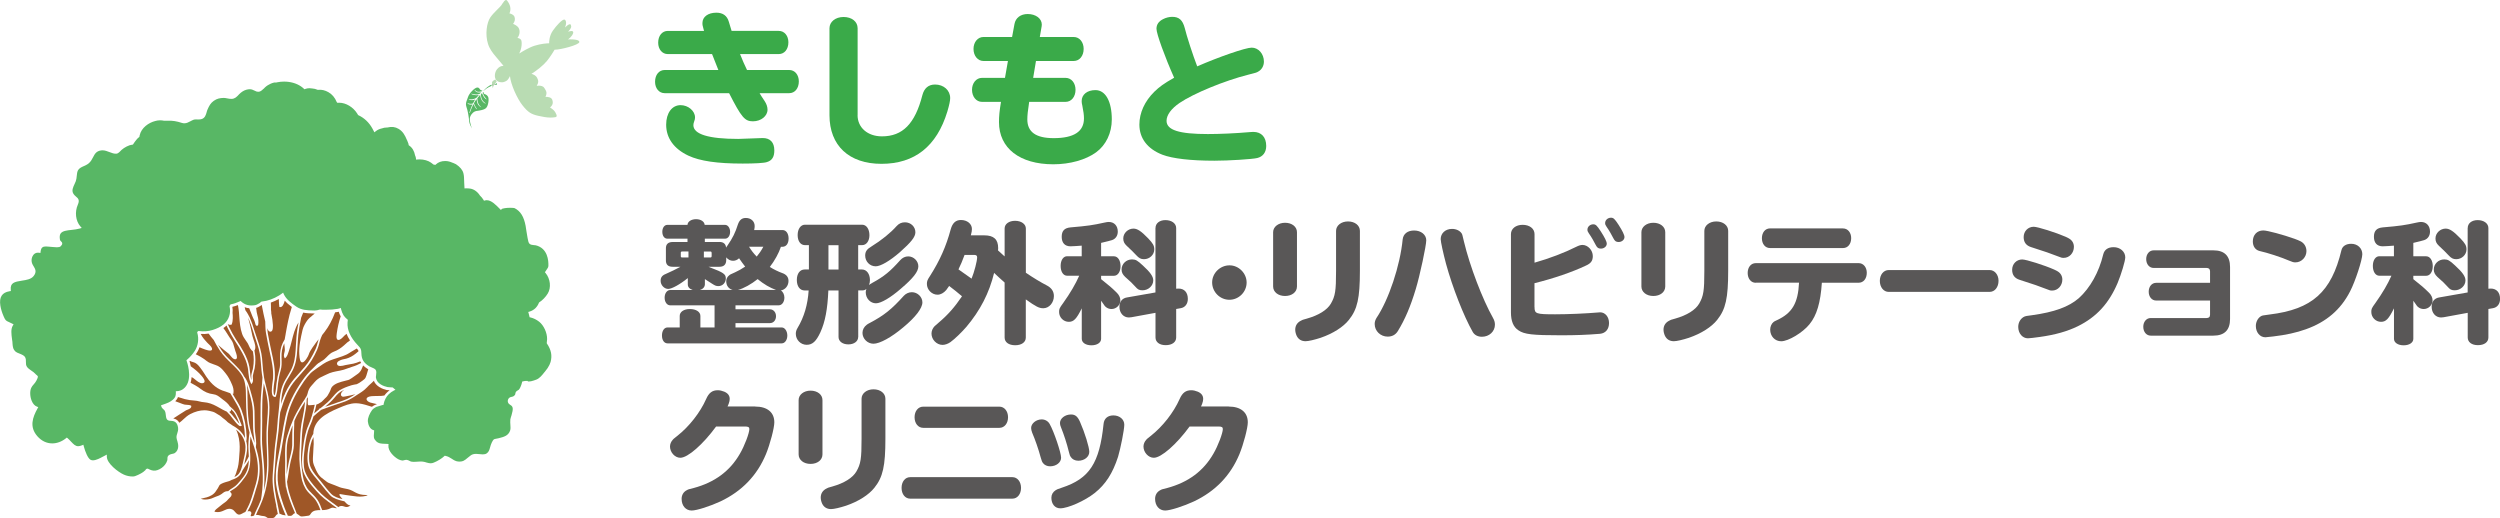 <?xml version="1.0" encoding="utf-8"?>
<!-- Generator: Adobe Illustrator 24.1.1, SVG Export Plug-In . SVG Version: 6.00 Build 0)  -->
<svg version="1.1" id="レイヤー_1" xmlns="http://www.w3.org/2000/svg" xmlns:xlink="http://www.w3.org/1999/xlink" x="0px"
	 y="0px" viewBox="0 0 488.62 101.29" style="enable-background:new 0 0 488.62 101.29;" xml:space="preserve">
<style type="text/css">
	.st0{fill:#3AAA49;}
	.st1{fill:#595757;}
	.st2{fill:#9F5727;}
	.st3{fill:#58B765;}
	.st4{fill:#221815;}
	.st5{fill:#B9DCB3;}
</style>
<g>
	<g>
		<path class="st0" d="M130.52,10.57c-1.1,0-1.88-0.94-1.88-2.23c0-1.36,0.78-2.3,1.88-2.3h7.09l-0.03-0.06
			c-0.29-1.07-0.29-1.07-0.29-1.49c0-1.2,1.1-2.01,2.72-2.01c1.29,0,2.1,0.61,2.43,1.75c0.06,0.23,0.23,0.71,0.55,1.81h9.22
			c1.1,0,1.88,0.94,1.88,2.23c0,1.36-0.78,2.3-1.88,2.3h-7.57c0.42,1.07,0.87,2.1,1.36,3.11h8.25c1.1,0,1.88,0.94,1.88,2.23
			c0,1.36-0.78,2.3-1.88,2.3h-5.79c0.13,0.26,0.45,0.74,0.97,1.52c0.39,0.58,0.58,1.16,0.58,1.71c0,1.23-1.26,2.27-2.85,2.27
			c-1.59,0-2.23-0.74-4.66-5.5h-12.59c-1.1,0-1.88-0.94-1.88-2.23c0-1.36,0.78-2.3,1.88-2.3h10.49c-0.52-1.29-1.04-2.59-1.23-3.11
			H130.52z M149.07,26.98c1.46,0,2.27,0.84,2.27,2.43c0,1.26-0.45,1.97-1.46,2.27c-0.55,0.19-2.43,0.29-4.72,0.29
			c-4.98,0-8.35-0.49-10.62-1.55c-2.82-1.33-4.34-3.43-4.34-6.05c0-2.27,1.13-3.82,2.82-3.82c1.49,0,2.82,1.13,2.82,2.39
			c0,0.26-0.03,0.45-0.16,0.78c-0.1,0.26-0.16,0.52-0.16,0.74c0,1.78,2.98,2.69,8.77,2.69L149.07,26.98z"/>
		<path class="st0" d="M167.61,22.51c0,2.43,1.97,4.14,4.76,4.14c4.05,0,6.47-2.46,7.9-8.03c0.36-1.39,1.2-2.1,2.49-2.1
			c1.68,0,2.95,1.13,2.95,2.65c0,0.52-0.16,1.29-0.55,2.62c-2.07,6.8-6.38,10.23-12.88,10.23c-6.34,0-10.16-3.56-10.16-9.51V5.52
			c0-1.26,1.17-2.2,2.75-2.2c1.62,0,2.75,0.91,2.75,2.2V22.51z"/>
		<path class="st0" d="M198.28,4.68c0.23-1.2,1.2-1.94,2.59-1.94c1.55,0,2.75,0.87,2.75,2.07c0,0.06,0,0.19-0.03,0.32l-0.36,2.1
			h6.63c1.13,0,1.94,1,1.94,2.33c0,1.36-0.81,2.36-1.94,2.36h-7.38l-0.55,3.3h6.34c1.13,0,1.94,1,1.94,2.33
			c0,1.36-0.81,2.36-1.94,2.36h-7.12c-0.26,1.72-0.36,2.62-0.36,3.43c0,2.46,1.68,3.66,5.15,3.66c3.95,0,5.92-1.29,5.92-3.85
			c0-0.68-0.1-1.39-0.32-2.49c-0.1-0.36-0.13-0.68-0.13-0.91c0-1.26,1.07-2.14,2.69-2.14c1.97,0,3.2,2.2,3.2,5.73
			c0,2.65-1.13,5.02-3.08,6.44c-2.01,1.46-5.11,2.33-8.35,2.33c-6.57,0-10.62-3.14-10.62-8.25c0-1.13,0.1-2.2,0.39-3.95h-3.72
			c-1.1,0-1.94-1-1.94-2.36c0-1.33,0.84-2.33,1.94-2.33h4.5l0.58-3.3h-4.79c-1.1,0-1.94-1-1.94-2.36c0-1.33,0.84-2.33,1.94-2.33h5.6
			L198.28,4.68z"/>
		<path class="st0" d="M226.03,5.62c0-0.84,0.45-1.46,1.29-1.88c0.55-0.29,1.23-0.45,1.78-0.45c1.33,0,2.04,0.61,2.46,2.2
			c0.36,1.52,1.59,5.31,2.43,7.48c4.21-1.84,9.45-3.66,10.65-3.66c1.33,0,2.39,1.23,2.39,2.72c0,0.84-0.42,1.59-1.13,1.97
			c-0.32,0.19-0.32,0.19-1.97,0.61c-4.5,1.13-10.62,3.63-13.37,5.5c-1.62,1.1-2.56,2.36-2.56,3.5c0,1.81,2.43,2.59,8.09,2.59
			c2.23,0,5.34-0.13,8.32-0.39c0.29-0.03,0.42-0.03,0.55-0.03c1.59,0,2.52,1.04,2.52,2.75c0,1.23-0.65,2.1-1.78,2.36
			c-0.97,0.23-5.57,0.52-8.35,0.52c-4.66,0-8.19-0.42-10.16-1.17c-2.91-1.13-4.5-3.2-4.5-5.89c0-2.3,1.04-4.56,2.91-6.41
			c1-0.97,1.84-1.59,3.88-2.75C227.68,11.15,226.03,6.62,226.03,5.62z"/>
		<path class="st1" d="M140.62,47.29c0.78,0,1.24,0.39,1.29,1.11c0.08-0.1,0.08-0.13,0.13-0.21l0.13-0.18
			c1.04-1.5,1.55-2.56,2.05-4.14c0.31-0.88,0.78-1.27,1.55-1.27c1.01,0,1.73,0.65,1.73,1.58c0,0.21-0.03,0.49-0.1,0.78h5.54
			c0.7,0,1.19,0.67,1.19,1.66c0,0.98-0.47,1.61-1.19,1.61h-0.31c-0.41,1.24-1.22,2.72-2.17,3.94c0.73,0.47,1.68,0.93,2.41,1.19
			c0.83,0.28,1.24,0.8,1.24,1.55c0,0.93-0.62,1.71-1.5,1.86c0.41,0.21,0.7,0.8,0.7,1.4c0,0.85-0.49,1.5-1.09,1.5h-8.47v0.78h6.73
			c0.67,0,1.19,0.57,1.19,1.35c0,0.78-0.49,1.35-1.19,1.35h-6.73V64h9.04c0.59,0,1.09,0.7,1.09,1.58c0,0.85-0.47,1.53-1.09,1.53
			h-22.32c-0.65,0-1.09-0.62-1.09-1.53c0-0.93,0.44-1.58,1.09-1.58h2.38v-2.25c0-0.8,0.8-1.35,1.99-1.35s2.05,0.54,2.05,1.35V64
			h2.77v-4.32h-8.65c-0.65,0-1.11-0.65-1.11-1.5s0.47-1.5,1.11-1.5h4.38c-0.62-0.21-0.96-0.57-0.96-1.09v-1.24
			c-1.53,1.24-3.13,2.12-3.83,2.12c-0.78,0-1.48-0.75-1.48-1.58c0-0.73,0.31-1.11,1.29-1.48c0.72-0.31,1.68-0.78,2.59-1.27h-1.53
			c-0.91,0-1.35-0.44-1.32-1.32v-2.23c-0.03-0.85,0.44-1.29,1.32-1.29h2.9v-0.65h-3.94c-0.57,0-0.98-0.54-0.98-1.35
			c0-0.78,0.41-1.35,0.98-1.35h3.94c0.03-0.65,0.75-1.11,1.68-1.11c0.93,0,1.63,0.47,1.68,1.11h3.99c0.54,0,0.98,0.6,0.98,1.35
			c0,0.78-0.41,1.35-0.98,1.35h-3.96v0.65H140.62z M133.32,49.16c-0.21,0-0.26,0.08-0.26,0.23v0.67c0,0.18,0.05,0.26,0.26,0.26h1.24
			v-1.17H133.32z M137.77,55.58c-0.03,0.52-0.36,0.91-0.98,1.09h6.42c-0.8-0.21-1.27-0.85-1.27-1.71c0-0.44,0.21-0.88,0.57-1.14
			c0.18-0.16,0.18-0.16,1.16-0.6c0.54-0.23,1.37-0.7,1.97-1.11c-0.28-0.36-0.83-1.09-1.19-1.63c-0.36,0.34-0.75,0.49-1.19,0.49
			c-0.49,0-0.96-0.23-1.32-0.67v0.52c0,0.88-0.47,1.32-1.32,1.32h-2.15l0.39,0.16c2.54,0.96,3,1.29,3,2.12c0,0.85-0.65,1.5-1.45,1.5
			c-0.44,0-0.67-0.1-1.27-0.49c-0.36-0.23-0.7-0.47-1.37-0.88V55.58z M137.57,50.32h1.29c0.16,0,0.21-0.08,0.23-0.26v-0.67
			c-0.03-0.16-0.08-0.23-0.23-0.23h-1.29V50.32z M151.68,56.67c-1.17-0.41-2.41-1.14-3.6-2.12c-1.22,0.98-2.75,1.84-3.86,2.12
			H151.68z M146.4,48.23c0.47,0.75,0.88,1.29,1.5,1.92c0.47-0.57,0.88-1.14,1.29-1.92H146.4z"/>
		<path class="st1" d="M167.73,65.86c0,0.85-0.8,1.45-1.92,1.45c-1.14,0-1.92-0.6-1.92-1.45v-9.09h-1.99
			c-0.16,3.68-0.62,6.11-1.55,8.16c-0.83,1.79-1.55,2.46-2.69,2.46c-1.16,0-2.12-0.96-2.12-2.15c0-0.39,0.1-0.75,0.34-1.14
			c1.29-2.15,1.99-4.56,2.17-7.33h-0.78c-0.93,0-1.53-0.8-1.53-2.05c0-1.24,0.6-2.05,1.53-2.05h0.83v-4.76h-0.78
			c-0.85,0-1.42-0.78-1.42-1.97c0-1.19,0.6-2.02,1.42-2.02h11.19c0.83,0,1.42,0.85,1.42,2.05c0,1.14-0.6,1.94-1.42,1.94h-0.78v4.76
			h0.75c0.91,0,1.55,0.88,1.55,2.07c0,0.34-0.05,0.62-0.18,0.96c0.16-0.13,0.29-0.21,0.6-0.39c2.38-1.29,3.57-2.3,5.49-4.45
			c0.44-0.49,0.98-0.75,1.58-0.75c1.06,0,1.97,0.91,1.97,1.94c0,1.04-1.01,2.33-3.42,4.38c-2.02,1.76-3.88,2.85-4.87,2.85
			c-1.09,0-1.99-0.96-1.99-2.15c0-0.21,0.05-0.44,0.13-0.65c-0.26,0.21-0.52,0.28-0.85,0.28h-0.75V65.86z M163.89,52.68v-4.76h-1.97
			v4.76H163.89z M180.28,59.1c0,1.14-1.35,2.9-3.73,4.87c-2.33,1.97-4.61,3.21-5.83,3.21c-1.17,0-2.15-0.98-2.15-2.12
			c0-0.62,0.31-1.19,0.83-1.58c0.18-0.13,0.23-0.18,0.65-0.39c2.75-1.45,4.25-2.67,6.6-5.28c0.41-0.44,0.98-0.7,1.58-0.7
			C179.33,57.11,180.28,58.04,180.28,59.1z M178.91,45.4c0,0.91-0.83,1.94-3.05,3.91c-1.94,1.68-3.73,2.74-4.71,2.74
			c-1.14,0-2.05-0.93-2.05-2.1c0-0.78,0.34-1.27,1.24-1.79c1.97-1.22,3.75-2.67,4.89-3.96c0.47-0.52,0.98-0.75,1.66-0.75
			C178.03,43.46,178.91,44.32,178.91,45.4z"/>
		<path class="st1" d="M194.3,53.33c-0.96,3.94-2.72,7.35-5.41,10.54c-0.96,1.11-2.28,2.38-3.13,3c-0.49,0.34-1.06,0.54-1.55,0.54
			c-1.14,0-2.15-1.04-2.15-2.2c0-0.52,0.21-1.04,0.6-1.45c0.16-0.16,0.16-0.16,0.8-0.7c1.81-1.53,3.13-3.03,4.56-5.15
			c-0.78-0.67-1.61-1.35-2.51-2.02c-0.41,0.6-0.47,0.67-0.57,0.8c-0.49,0.57-1.09,0.91-1.71,0.91c-1.11,0-2.07-0.98-2.07-2.1
			c0-0.54,0.1-0.8,0.62-1.58c1.94-3.06,3.13-5.75,4.04-9.11c0.34-1.22,0.98-1.81,1.99-1.81c1.22,0,2.15,0.75,2.15,1.76
			c0,0.36-0.05,0.6-0.21,1.24h2.62c1.86,0,2.72,0.78,2.72,2.51c0,0.1,0,0.23-0.03,0.44c0.83,0.75,0.91,0.83,1.29,1.17v-5.46
			c0-0.88,0.85-1.5,2.05-1.5c1.22,0,2.1,0.65,2.1,1.5v8.65c1.32,0.91,3.03,1.94,4.06,2.46c0.96,0.49,1.42,1.19,1.42,2.1
			c0,1.29-0.93,2.38-2.07,2.38c-0.8,0-1.4-0.28-3.42-1.73v7.46c0,0.91-0.83,1.5-2.07,1.5c-1.27,0-2.07-0.6-2.07-1.5V55.22
			c-0.85-0.75-1.32-1.19-1.89-1.73L194.3,53.33z M188.52,49.83c-0.34,0.96-0.83,2.1-1.19,2.82c0.78,0.54,2.04,1.42,2.56,1.81
			c0.54-1.32,1.09-3.44,1.09-4.17c0-0.34-0.18-0.47-0.62-0.47H188.52z"/>
		<path class="st1" d="M215.22,54.57c1.68,1.35,1.94,1.55,3,2.59c0.47,0.44,0.75,0.98,0.75,1.53c0,0.93-0.78,1.71-1.74,1.71
			c-0.41,0-0.85-0.16-1.14-0.44c-0.13-0.1-0.13-0.1-0.47-0.6c-0.1-0.16-0.18-0.28-0.31-0.44l-0.1-0.13v7.43
			c0,0.75-0.78,1.27-1.89,1.27c-1.11,0-1.89-0.52-1.89-1.27v-5.96c-1.04,2.1-1.58,2.64-2.54,2.64c-1.04,0-1.89-0.88-1.89-1.92
			c0-0.6,0.05-0.73,0.8-1.76c1.37-1.92,2.43-3.73,3.13-5.33h-2.36c-0.75,0-1.27-0.78-1.27-1.92c0-1.11,0.52-1.89,1.27-1.89h2.85
			v-2.07c-0.57,0.05-1.81,0.13-2.2,0.13c-1.09,0-1.71-0.67-1.71-1.86c0-1.17,0.54-1.73,1.74-1.84c3.31-0.28,4.38-0.44,6.58-0.93
			c0.47-0.1,0.65-0.13,0.88-0.13c1.06,0,1.76,0.75,1.76,1.89c0,0.78-0.41,1.42-1.14,1.66c-0.21,0.08-1.14,0.31-2.12,0.54v2.62h2.51
			c0.75,0,1.29,0.8,1.29,1.92c0,1.11-0.54,1.89-1.29,1.89h-2.51V54.57z M225.84,44.57c0-0.93,0.8-1.55,1.94-1.55
			c1.22,0,2.1,0.65,2.1,1.55v11.86c0.21-0.03,0.31-0.03,0.47-0.03c1.11,0,1.81,0.75,1.81,2.02c0,0.96-0.52,1.66-1.37,1.81
			l-0.91,0.16v5.57c0,0.91-0.8,1.5-2.05,1.5c-1.22,0-1.99-0.6-1.99-1.5v-4.82L221.15,62c-0.21,0.03-0.36,0.05-0.52,0.05
			c-1.06,0-1.84-0.88-1.84-2.1c0-0.96,0.54-1.66,1.45-1.81l5.59-0.98V44.57z M223.38,51.9c1.45,1.32,2.02,2.15,2.02,2.9
			c0,1.06-0.96,1.94-2.1,1.94c-0.65,0-0.93-0.16-1.42-0.73c-0.54-0.6-0.91-0.96-1.97-1.89c-0.49-0.47-0.7-0.88-0.7-1.45
			c0-1.09,0.91-1.97,2.04-1.97C221.98,50.71,222.29,50.89,223.38,51.9z M224.41,46.59c0.93,0.98,1.19,1.42,1.19,2.15
			c0,1.06-0.91,1.92-2.02,1.92c-0.6,0-0.98-0.21-1.5-0.78c-0.47-0.49-0.96-1.01-1.89-1.86c-0.47-0.44-0.65-0.85-0.65-1.42
			c0-1.04,0.93-1.92,1.99-1.92C222.29,44.68,223.04,45.17,224.41,46.59z"/>
		<path class="st1" d="M243.65,55.22c0,1.84-1.53,3.37-3.37,3.37c-1.84,0-3.37-1.53-3.37-3.39c0-1.81,1.55-3.34,3.39-3.34
			C242.1,51.85,243.65,53.4,243.65,55.22z"/>
		<path class="st1" d="M253.49,55.99c0,1.09-0.98,1.86-2.33,1.86s-2.33-0.78-2.33-1.86V45.38c0-1.04,1.01-1.84,2.33-1.84
			c1.35,0,2.33,0.78,2.33,1.84V55.99z M265.79,52.94c0,5.33-0.49,7.51-2.15,9.58c-1.11,1.4-3.11,2.67-5.52,3.5
			c-1.19,0.39-2.38,0.67-2.95,0.67c-0.8,0-1.4-0.36-1.74-1.06c-0.18-0.39-0.28-0.83-0.28-1.19c0-0.78,0.39-1.4,1.11-1.76
			c0.29-0.16,0.31-0.18,1.17-0.41c2.3-0.65,3.96-1.68,4.69-2.93c0.85-1.48,1.01-2.49,1.01-6.37v-7.85c0-1.04,1.01-1.84,2.33-1.84
			c1.35,0,2.33,0.78,2.33,1.84V52.94z"/>
		<path class="st1" d="M278.76,46.96c0,1.04-1.24,6.86-2.05,9.53c-1.01,3.37-2.1,5.93-3.5,8.21c-0.44,0.72-1.11,1.09-1.99,1.09
			c-1.4,0-2.54-1.09-2.54-2.46c0-0.41,0.1-0.75,0.34-1.17c2.41-3.57,4.64-10.28,5.13-15.38c0.13-1.09,0.98-1.73,2.23-1.73
			C277.72,45.04,278.76,45.87,278.76,46.96z M285.67,45.61c0.13,0.21,0.13,0.21,0.47,1.66c1.14,4.76,3.6,11.21,5.65,14.84
			c0.28,0.49,0.39,0.88,0.39,1.35c0,1.32-1.11,2.36-2.54,2.36c-0.8,0-1.45-0.34-1.79-0.93c-1.76-3.08-3.99-8.78-5.23-13.34
			c-0.54-2.02-1.04-4.3-1.04-4.82c0-1.14,0.93-1.99,2.2-1.99C284.58,44.73,285.31,45.07,285.67,45.61z"/>
		<path class="st1" d="M299.92,60.01c0,1.32,0.29,1.42,4.04,1.42c2.62,0,6.06-0.16,8.42-0.36c0.16-0.03,0.29-0.03,0.36-0.03
			c0.98,0,1.74,0.88,1.74,2.1c0,1.19-0.67,1.99-1.76,2.1c-2.59,0.21-4.71,0.29-7.64,0.29c-5.54,0-7.15-0.18-8.29-0.96
			c-1.01-0.65-1.48-1.81-1.48-3.52v-15.3c0-1.06,0.96-1.81,2.28-1.81c1.37,0,2.33,0.75,2.33,1.81v5.59c2.93-0.83,5.9-1.97,8.1-3.08
			c0.52-0.26,0.91-0.39,1.27-0.39c1.06,0,2.02,1.04,2.02,2.18c0,0.91-0.36,1.42-1.35,1.86c-2.69,1.27-6.21,2.49-10.05,3.44V60.01z
			 M312.87,45.22c0.75,1.17,1.17,1.99,1.17,2.41c0,0.52-0.52,0.96-1.14,0.96c-0.52,0-0.75-0.18-1.04-0.75
			c-0.29-0.57-0.8-1.5-1.32-2.23c-0.23-0.34-0.28-0.47-0.28-0.73c0-0.57,0.52-1.04,1.14-1.04
			C311.88,43.85,312.09,44.03,312.87,45.22z M316.34,43.93c0.75,1.17,1.16,1.99,1.16,2.41c0,0.52-0.52,0.96-1.14,0.96
			c-0.52,0-0.75-0.18-1.04-0.75c-0.29-0.57-0.8-1.5-1.32-2.23c-0.23-0.34-0.28-0.47-0.28-0.73c0-0.57,0.52-1.04,1.14-1.04
			C315.35,42.56,315.56,42.74,316.34,43.93z"/>
		<path class="st1" d="M325.47,55.99c0,1.09-0.98,1.86-2.33,1.86c-1.35,0-2.33-0.78-2.33-1.86V45.38c0-1.04,1.01-1.84,2.33-1.84
			c1.35,0,2.33,0.78,2.33,1.84V55.99z M337.77,52.94c0,5.33-0.49,7.51-2.15,9.58c-1.11,1.4-3.11,2.67-5.52,3.5
			c-1.19,0.39-2.38,0.67-2.95,0.67c-0.8,0-1.4-0.36-1.74-1.06c-0.18-0.39-0.28-0.83-0.28-1.19c0-0.78,0.39-1.4,1.11-1.76
			c0.29-0.16,0.31-0.18,1.17-0.41c2.3-0.65,3.96-1.68,4.69-2.93c0.85-1.48,1.01-2.49,1.01-6.37v-7.85c0-1.04,1.01-1.84,2.33-1.84
			c1.35,0,2.33,0.78,2.33,1.84V52.94z"/>
		<path class="st1" d="M343.16,55.27c-0.93,0-1.58-0.8-1.58-1.92s0.65-1.92,1.58-1.92h20.12c0.91,0,1.58,0.8,1.58,1.89
			c0,1.14-0.65,1.94-1.58,1.94h-7.2c-0.26,3.86-0.98,6.37-2.43,8.13c-1.32,1.63-4.12,3.31-5.52,3.31c-1.22,0-2.15-0.98-2.15-2.28
			c0-0.57,0.26-1.17,0.65-1.48c0.16-0.13,0.18-0.13,0.72-0.39c2.93-1.37,4.07-3.29,4.27-7.3H343.16z M360.23,44.65
			c0.91,0,1.58,0.8,1.58,1.89c0,1.14-0.65,1.94-1.58,1.94h-14.29c-0.93,0-1.58-0.8-1.58-1.92c0-1.11,0.65-1.92,1.58-1.92H360.23z"/>
		<path class="st1" d="M388.87,52.78c0.98,0,1.74,0.91,1.74,2.1c0,1.24-0.73,2.17-1.74,2.17h-19.73c-0.98,0-1.73-0.91-1.73-2.15
			c0-1.22,0.75-2.12,1.73-2.12H388.87z"/>
		<path class="st1" d="M401.47,52.68c0.36,0.18,0.57,0.26,0.7,0.36c0.59,0.36,0.91,0.93,0.91,1.6c0,1.19-0.88,2.15-1.99,2.15
			c-0.39,0-0.44-0.03-1.16-0.31c-1.53-0.6-2.28-0.85-5.26-1.81c-0.93-0.31-1.4-0.96-1.4-1.94c0-1.14,0.85-2.02,1.97-2.02
			C396.01,50.71,399.61,51.85,401.47,52.68z M415.38,50.3c0,0.7-0.8,3.34-1.5,5.02c-1.71,4.01-4.14,6.65-7.77,8.44
			c-2.07,1.01-4.43,1.68-7.46,2.1c-0.88,0.13-2.05,0.26-2.3,0.26c-1.06,0-1.89-0.96-1.89-2.23c0-0.93,0.52-1.74,1.29-2.05
			c0.23-0.08,0.26-0.08,1.37-0.23c4.38-0.6,7.22-1.63,9.19-3.34c2.2-1.99,3.94-5.08,4.76-8.54c0.23-0.93,0.93-1.42,2.02-1.42
			C414.37,48.3,415.38,49.18,415.38,50.3z M403.73,46.28c0.36,0.18,0.57,0.26,0.7,0.36c0.6,0.36,0.91,0.93,0.91,1.61
			c0,1.19-0.88,2.15-1.99,2.15c-0.39,0-0.44-0.03-1.17-0.31c-1.53-0.6-2.28-0.85-5.26-1.81c-0.93-0.31-1.4-0.96-1.4-1.94
			c0-1.14,0.85-2.02,1.97-2.02C398.26,44.32,401.86,45.46,403.73,46.28z"/>
		<path class="st1" d="M431.95,53.04c0-0.44-0.23-0.67-0.67-0.67h-10.36c-0.83,0-1.45-0.73-1.45-1.73c0-0.98,0.62-1.71,1.45-1.71
			h11.68c2.17,0,3.26,1.09,3.26,3.26v10.15c0,2.17-1.09,3.26-3.26,3.26h-12.25c-0.83,0-1.45-0.73-1.45-1.73
			c0-0.98,0.62-1.71,1.45-1.71h10.93c0.44,0,0.67-0.21,0.67-0.67v-2.75h-10.54c-0.83,0-1.45-0.72-1.45-1.73
			c0-1.01,0.62-1.73,1.45-1.73h10.54V53.04z"/>
		<path class="st1" d="M448.46,46.67c0.39,0.13,0.98,0.39,1.14,0.47c0.75,0.36,1.19,1.09,1.19,1.94c0,1.19-0.98,2.2-2.15,2.2
			c-0.36,0-0.57-0.05-1.24-0.34c-1.63-0.7-4.19-1.53-5.8-1.89c-0.8-0.21-1.29-0.91-1.29-1.86c0-1.29,0.83-2.15,2.05-2.15
			C443.12,45.04,446.23,45.87,448.46,46.67z M461.71,49.68c0,1.09-1.37,5.31-2.38,7.25c-1.84,3.6-4.66,6.01-8.67,7.43
			c-1.81,0.65-3.88,1.11-6.37,1.4c-0.62,0.08-1.37,0.16-1.53,0.16c-1.06,0-1.86-0.96-1.86-2.2c0-0.75,0.34-1.45,0.88-1.84
			c0.36-0.23,0.36-0.23,1.79-0.41c8.34-1.01,12.09-4.38,14.06-12.58c0.18-0.78,0.91-1.24,1.89-1.24
			C460.76,47.63,461.71,48.51,461.71,49.68z"/>
		<path class="st1" d="M471.69,54.57c1.68,1.35,1.94,1.55,3,2.59c0.47,0.44,0.75,0.98,0.75,1.53c0,0.93-0.78,1.71-1.74,1.71
			c-0.41,0-0.85-0.16-1.14-0.44c-0.13-0.1-0.13-0.1-0.47-0.6c-0.1-0.16-0.18-0.28-0.31-0.44l-0.1-0.13v7.43
			c0,0.75-0.78,1.27-1.89,1.27c-1.11,0-1.89-0.52-1.89-1.27v-5.96c-1.04,2.1-1.58,2.64-2.54,2.64c-1.04,0-1.89-0.88-1.89-1.92
			c0-0.6,0.05-0.73,0.8-1.76c1.37-1.92,2.43-3.73,3.13-5.33h-2.36c-0.75,0-1.27-0.78-1.27-1.92c0-1.11,0.52-1.89,1.27-1.89h2.85
			v-2.07c-0.57,0.05-1.81,0.13-2.2,0.13c-1.09,0-1.71-0.67-1.71-1.86c0-1.17,0.54-1.73,1.74-1.84c3.31-0.28,4.38-0.44,6.58-0.93
			c0.47-0.1,0.65-0.13,0.88-0.13c1.06,0,1.76,0.75,1.76,1.89c0,0.78-0.41,1.42-1.14,1.66c-0.21,0.08-1.14,0.31-2.12,0.54v2.62h2.51
			c0.75,0,1.29,0.8,1.29,1.92c0,1.11-0.54,1.89-1.29,1.89h-2.51V54.57z M482.31,44.57c0-0.93,0.8-1.55,1.94-1.55
			c1.22,0,2.1,0.65,2.1,1.55v11.86c0.21-0.03,0.31-0.03,0.47-0.03c1.11,0,1.81,0.75,1.81,2.02c0,0.96-0.52,1.66-1.37,1.81
			l-0.91,0.16v5.57c0,0.91-0.8,1.5-2.05,1.5c-1.22,0-1.99-0.6-1.99-1.5v-4.82L477.62,62c-0.21,0.03-0.36,0.05-0.52,0.05
			c-1.06,0-1.84-0.88-1.84-2.1c0-0.96,0.54-1.66,1.45-1.81l5.59-0.98V44.57z M479.85,51.9c1.45,1.32,2.02,2.15,2.02,2.9
			c0,1.06-0.96,1.94-2.1,1.94c-0.65,0-0.93-0.16-1.42-0.73c-0.54-0.6-0.91-0.96-1.97-1.89c-0.49-0.47-0.7-0.88-0.7-1.45
			c0-1.09,0.91-1.97,2.04-1.97C478.45,50.71,478.76,50.89,479.85,51.9z M480.88,46.59c0.93,0.98,1.19,1.42,1.19,2.15
			c0,1.06-0.91,1.92-2.02,1.92c-0.6,0-0.98-0.21-1.5-0.78c-0.47-0.49-0.96-1.01-1.89-1.86c-0.47-0.44-0.65-0.85-0.65-1.42
			c0-1.04,0.93-1.92,1.99-1.92C478.76,44.68,479.51,45.17,480.88,46.59z"/>
		<path class="st1" d="M147.61,79.46c2.36,0,3.73,1.14,3.73,3.08c0,1.11-0.83,4.25-1.63,6.21c-1.73,4.17-4.69,7.25-8.88,9.24
			c-1.99,0.93-4.66,1.79-5.64,1.79c-1.16,0-1.97-0.93-1.97-2.28c0-0.75,0.36-1.37,1.04-1.71c0.29-0.16,0.31-0.16,1.32-0.41
			c4.12-1.11,7.09-3.31,9.04-6.71c0.91-1.55,1.84-4.04,1.84-4.82c0-0.36-0.23-0.49-0.83-0.49h-5.67c-2.56,3.5-5.54,6.11-6.99,6.11
			c-1.06,0-2.02-1.06-2.02-2.2c0-0.47,0.21-0.96,0.54-1.32c0.1-0.13,0.1-0.13,0.85-0.73c2.38-1.86,4.51-4.61,5.67-7.22
			c0.54-1.24,1.22-1.73,2.28-1.73c0.39,0,0.83,0.1,1.27,0.28c0.72,0.31,1.06,0.78,1.06,1.42c0,0.28-0.05,0.54-0.21,0.98
			c-0.03,0.08-0.1,0.26-0.21,0.49H147.61z"/>
		<path class="st1" d="M160.75,88.81c0,1.09-0.98,1.86-2.33,1.86c-1.35,0-2.33-0.78-2.33-1.86V78.19c0-1.04,1.01-1.84,2.33-1.84
			c1.35,0,2.33,0.78,2.33,1.84V88.81z M173.05,85.75c0,5.33-0.49,7.51-2.15,9.58c-1.11,1.4-3.11,2.67-5.52,3.5
			c-1.19,0.39-2.38,0.67-2.95,0.67c-0.8,0-1.4-0.36-1.74-1.06c-0.18-0.39-0.28-0.83-0.28-1.19c0-0.78,0.39-1.4,1.11-1.76
			c0.29-0.16,0.31-0.18,1.17-0.41c2.3-0.65,3.96-1.68,4.69-2.93c0.85-1.48,1.01-2.49,1.01-6.37v-7.85c0-1.04,1.01-1.84,2.33-1.84
			c1.35,0,2.33,0.78,2.33,1.84V85.75z"/>
		<path class="st1" d="M197.88,93.26c0.96,0,1.68,0.88,1.68,2.1c0,1.22-0.72,2.1-1.68,2.1h-19.99c-0.98,0-1.68-0.88-1.68-2.1
			c0-1.22,0.7-2.1,1.68-2.1H197.88z M195.34,79.48c0.96,0,1.68,0.88,1.68,2.07c0,1.19-0.7,2.07-1.68,2.07h-14.91
			c-0.98,0-1.68-0.88-1.68-2.07c0-1.19,0.7-2.07,1.68-2.07H195.34z"/>
		<path class="st1" d="M205.16,82.88c0.83,1.45,2.23,5.59,2.23,6.58c0,0.93-0.96,1.68-2.15,1.68c-0.57,0-1.09-0.23-1.4-0.65
			c-0.18-0.26-0.23-0.36-0.44-1.09c-0.41-1.55-1.09-3.5-1.66-4.82c-0.13-0.36-0.21-0.65-0.21-0.93c0-0.88,0.98-1.68,2.07-1.68
			C204.25,81.97,204.85,82.31,205.16,82.88z M219.74,83.01c0,0.98-0.73,4.64-1.22,6.27c-1.04,3.21-2.43,5.39-4.58,7.09
			c-1.89,1.5-5.2,2.98-6.71,2.98c-1.04,0-1.74-0.83-1.74-2.07c0-0.62,0.31-1.14,0.85-1.48c0.26-0.16,0.29-0.18,1.22-0.49
			c5.36-1.76,7.35-4.79,8.13-12.46c0.1-1.04,0.8-1.66,1.92-1.66C218.83,81.19,219.74,81.97,219.74,83.01z M211.09,82.46
			c0.93,2.1,1.81,4.95,1.81,5.85c0,0.98-0.96,1.74-2.15,1.74c-0.65,0-1.19-0.29-1.48-0.75c-0.16-0.23-0.16-0.26-0.34-0.91
			c-0.44-1.79-0.98-3.42-1.55-4.84c-0.16-0.36-0.21-0.62-0.21-0.88c0-0.88,0.98-1.66,2.15-1.66
			C210.16,81.01,210.62,81.4,211.09,82.46z"/>
		<path class="st1" d="M240.15,79.46c2.36,0,3.73,1.14,3.73,3.08c0,1.11-0.83,4.25-1.63,6.21c-1.73,4.17-4.69,7.25-8.88,9.24
			c-1.99,0.93-4.66,1.79-5.64,1.79c-1.16,0-1.97-0.93-1.97-2.28c0-0.75,0.36-1.37,1.04-1.71c0.29-0.16,0.31-0.16,1.32-0.41
			c4.12-1.11,7.09-3.31,9.04-6.71c0.91-1.55,1.84-4.04,1.84-4.82c0-0.36-0.23-0.49-0.83-0.49h-5.67c-2.56,3.5-5.54,6.11-6.99,6.11
			c-1.06,0-2.02-1.06-2.02-2.2c0-0.47,0.21-0.96,0.54-1.32c0.1-0.13,0.1-0.13,0.85-0.73c2.38-1.86,4.51-4.61,5.67-7.22
			c0.54-1.24,1.22-1.73,2.28-1.73c0.39,0,0.83,0.1,1.27,0.28c0.72,0.31,1.06,0.78,1.06,1.42c0,0.28-0.05,0.54-0.21,0.98
			c-0.03,0.08-0.1,0.26-0.21,0.49H240.15z"/>
	</g>
</g>
<g>
	<path class="st2" d="M70.86,74.39c0.24-0.18,0.48-0.36,0.58-0.57c0.13-0.26,0.22-0.57,0.31-0.89c0.04-0.15,0.09-0.33,0.14-0.48
		c0.02-0.07,0.05-0.16,0.08-0.24l0.01-0.04c-0.03-0.01-0.05-0.02-0.07-0.03c-0.38-0.23-0.68-0.47-0.94-0.72
		c-0.02,0.06-0.04,0.1-0.06,0.16c-0.17,0.43-0.33,0.88-0.68,1.23c-0.14,0.14-0.3,0.27-0.49,0.39c-0.17,0.12-0.35,0.24-0.51,0.36
		c-0.32,0.23-0.65,0.47-0.99,0.65c-0.1,0.05-0.19,0.06-0.28,0.09c-0.04,0.01-0.07,0.02-0.1,0.02c-0.15,0.04-0.3,0.08-0.46,0.12
		c-0.91,0.23-1.92,0.49-2.51,1.17c-0.13,0.16-0.19,0.33-0.26,0.53c-0.04,0.1-0.07,0.2-0.12,0.3c-0.1,0.23-0.23,0.43-0.34,0.63
		l-0.01,0.02c-0.03,0.07-0.08,0.13-0.12,0.21c-0.12,0.2-0.27,0.34-0.42,0.48l-0.08,0.07c-0.09,0.09-0.18,0.19-0.27,0.28
		c-0.1,0.11-0.2,0.22-0.31,0.31c-0.07,0.07-0.14,0.14-0.25,0.19c-0.07,0.05-0.15,0.1-0.23,0.14c-0.19,0.13-0.39,0.25-0.64,0.3
		c-0.04,0.2-0.09,0.39-0.13,0.57l-0.01,0.04c-0.03,0.09-0.04,0.18-0.06,0.27l-0.02,0.05c-0.02,0.08-0.04,0.17-0.06,0.25l-0.02,0.03
		c-0.05,0.18-0.09,0.35-0.14,0.52l0.06-0.05c0.07-0.07,0.15-0.13,0.22-0.19l0.1-0.08c0.01-0.02,0.04-0.04,0.06-0.05l-0.02,0.01
		l0.35-0.28c0.07-0.06,0.13-0.11,0.21-0.17l-0.05-0.08l0.19-0.07c0.03-0.01,0.06-0.02,0.08-0.03l0.12-0.09
		c0.84-0.68,1.71-1.37,2.4-2.24c0.56-0.68,1.01-1.13,1.8-1.5c0.09-0.04,0.19-0.09,0.29-0.13l0.04-0.02
		c0.09-0.04,0.18-0.08,0.27-0.12l0.09-0.03c0.09-0.04,0.17-0.07,0.26-0.1c0.02-0.01,0.04-0.02,0.07-0.03l0.09-0.03
		c0.06-0.03,0.13-0.05,0.2-0.07c0.03-0.01,0.06-0.01,0.09-0.02l0.1-0.04c0.06-0.02,0.12-0.04,0.18-0.06
		c0.03-0.01,0.07-0.02,0.1-0.03l0.11-0.03c0.06-0.02,0.11-0.03,0.17-0.04c0.03-0.01,0.07-0.02,0.1-0.02l0.11-0.03
		c0.05-0.01,0.12-0.03,0.17-0.03c0.04-0.01,0.07-0.01,0.11-0.02l0.12-0.02c0.05-0.01,0.09-0.02,0.13-0.02
		c0.35-0.16,0.62-0.32,0.85-0.5C70.69,74.52,70.78,74.45,70.86,74.39"/>
	<path class="st2" d="M68.4,98.77c-0.09-0.02-0.18-0.03-0.28-0.08c-0.3-0.14-0.56-0.44-0.79-0.69l-0.02-0.02l-0.17-0.04
		c-0.07-0.01-0.12-0.03-0.18-0.04l-0.47-0.12c-0.04-0.01-0.07-0.02-0.11-0.03l-0.58-0.19c-0.02-0.01-0.04-0.02-0.06-0.02l-0.07-0.03
		c-0.02-0.01-0.04-0.01-0.06-0.03c-0.02,0-0.04-0.02-0.06-0.03l-0.06-0.03c-0.02-0.01-0.04-0.01-0.06-0.03
		c-0.03-0.01-0.05-0.02-0.07-0.03l-0.06-0.02c-0.02-0.01-0.04-0.02-0.06-0.03c-0.02-0.01-0.04-0.02-0.06-0.03l-0.05-0.03
		c-0.02-0.01-0.04-0.02-0.06-0.03c-0.02-0.02-0.04-0.03-0.07-0.04l-0.05-0.04c-0.01-0.01-0.03-0.02-0.05-0.03
		c-0.02-0.02-0.04-0.03-0.07-0.05l-0.05-0.04c-0.02-0.01-0.02-0.02-0.04-0.03c-0.02-0.02-0.05-0.05-0.07-0.06l-0.04-0.04
		c-0.01-0.01-0.02-0.02-0.03-0.03c-0.05-0.04-0.1-0.09-0.15-0.15c-0.53-0.57-1.03-1.2-1.51-1.81c-0.34-0.43-0.7-0.88-1.06-1.3
		c-0.74-0.86-1.43-1.71-1.65-2.75c-0.33-1.47,0.01-3.27,0.16-3.98c0.02-0.09,0.04-0.18,0.07-0.26c0-0.02,0.01-0.04,0.02-0.06
		l0.02-0.07c0.01-0.04,0.02-0.08,0.04-0.13c0.01-0.03,0.02-0.05,0.02-0.07l0.02-0.06c0.02-0.04,0.02-0.08,0.04-0.13
		c0.01-0.02,0.02-0.04,0.02-0.06l0.03-0.07c0.01-0.05,0.03-0.08,0.04-0.12c0.01-0.02,0.03-0.05,0.03-0.07l0.03-0.07
		c0.02-0.04,0.04-0.09,0.06-0.13c0.01-0.02,0.02-0.04,0.03-0.06l0.04-0.08c0.01-0.04,0.03-0.08,0.05-0.12
		c0.01-0.02,0.02-0.05,0.03-0.06l0.04-0.08c0.02-0.05,0.04-0.08,0.07-0.12c0.01-0.02,0.03-0.05,0.04-0.07l0.05-0.09
		c0.02-0.03,0.04-0.06,0.06-0.09c0.06-2.63,2.39-3.97,4.89-5.02l0.19-0.08c1.04-0.44,2.11-0.89,3.25-0.89c0.21,0,0.41,0.01,0.6,0.04
		c0.81,0.11,1.61,0.36,2.38,0.61l0.15,0.04c0.21-0.16,0.42-0.28,0.59-0.36c0.02-0.01,0.21-0.08,0.39-0.14l-0.3-0.09
		c-0.11-0.02-0.24-0.05-0.37-0.08c-0.41-0.08-0.85-0.18-1.11-0.41c-0.21-0.18-0.29-0.36-0.24-0.53c0.08-0.24,0.41-0.4,0.98-0.46
		c0.31-0.03,0.61-0.04,0.9-0.04h0.4c0.36,0,0.79,0,1.19-0.09c0.15-0.21,0.31-0.4,0.48-0.56c0.18-0.18,0.36-0.33,0.55-0.47h-0.03
		c-0.2,0-0.39-0.01-0.54-0.04c-0.4-0.1-0.98-0.28-1.46-0.59c-0.53-0.35-0.87-0.73-1.06-1.22c-0.2,0.21-0.43,0.44-0.68,0.65
		c-0.2,0.16-0.38,0.35-0.55,0.53c-0.16,0.17-0.33,0.35-0.51,0.5c-0.44,0.39-0.93,0.69-1.4,0.99c-0.17,0.11-0.33,0.21-0.5,0.32
		l-0.09,0.06c-0.05,0.03-0.11,0.06-0.15,0.1c-0.07,0.05-0.14,0.09-0.21,0.13l-0.05,0.03c-0.03,0.02-0.05,0.03-0.08,0.05
		c-0.11,0.06-0.22,0.13-0.33,0.19l-0.1,0.05c-0.1,0.06-0.2,0.1-0.29,0.15l-0.07,0.03c-0.13,0.06-0.25,0.11-0.38,0.17l-0.05,0.03
		c-0.15,0.06-0.28,0.11-0.41,0.15c-0.37,0.13-0.75,0.26-1.13,0.39l-0.05,0.01c-0.54,0.19-1.08,0.37-1.63,0.56
		c-0.23,0.07-0.45,0.16-0.68,0.24L63.6,79.8c-0.27,0.1-0.54,0.2-0.8,0.29c-0.02,0.01-0.03,0.03-0.04,0.03l-0.02,0.01l-0.11,0.1
		v-0.01c-0.43,0.34-0.88,0.72-1.3,1.11l-0.03,0.03c-0.01,0.01-0.02,0.02-0.04,0.03c-0.01,0.04-0.02,0.07-0.03,0.11l-0.05,0.15
		c-0.02,0.07-0.05,0.13-0.07,0.2c-0.01,0.04-0.02,0.09-0.04,0.13l-0.05,0.15c-0.02,0.07-0.05,0.12-0.06,0.19
		c-0.02,0.05-0.04,0.1-0.07,0.16l-0.05,0.14c-0.02,0.05-0.04,0.09-0.06,0.14c-0.06,0.14-0.12,0.28-0.18,0.42
		c-0.62,1.38-0.86,2.87-1.03,4.28l-0.02,0.13c-0.14,1.18-0.28,2.4-0.15,3.56c0.01,0.11,0.03,0.21,0.04,0.31
		c0.03,0.2,0.07,0.39,0.14,0.59c0.43,1.34,1.53,2.6,2.41,3.61l0.15,0.16c0.84,0.97,1.88,1.74,2.89,2.48l0.04,0.02
		c0.18,0.13,0.36,0.27,0.54,0.4c0.03,0.03,0.06,0.06,0.1,0.08l0.15,0.11c0.09,0.07,0.18,0.14,0.27,0.21
		c0.11-0.09,0.22-0.17,0.37-0.2c0.08-0.02,0.16-0.03,0.25-0.03c0.19,0,0.37,0.05,0.52,0.11c0.08,0.03,0.17,0.06,0.25,0.07
		c0.37,0.09,0.64-0.03,1-0.29C68.5,98.8,68.45,98.78,68.4,98.77"/>
	<path class="st2" d="M67.28,76.19c-0.07,0.03-0.14,0.06-0.19,0.09c-0.74,0.34-1.16,0.76-1.68,1.41c-0.57,0.7-1.25,1.3-1.86,1.81
		c0.81-0.29,1.62-0.57,2.39-0.83c0.39-0.13,0.78-0.26,1.17-0.4c0.89-0.31,1.68-0.78,2.35-1.23c-0.62,0.16-1.26,0.33-1.9,0.43
		c-0.04,0.01-0.09,0.01-0.13,0.02c-0.28,0.07-0.44,0.06-0.57-0.01c-0.23-0.11-0.29-0.38-0.16-0.66
		C66.83,76.55,67.04,76.35,67.28,76.19"/>
	<path class="st2" d="M59.16,81.62c0.06-0.29,0.11-0.58,0.16-0.88l0.03-0.14c0.02-0.1,0.03-0.19,0.05-0.29l0.03-0.18
		c0.01-0.09,0.02-0.18,0.04-0.26c0.01-0.07,0.01-0.13,0.02-0.19c0.01-0.08,0.02-0.17,0.03-0.26c0.01-0.06,0.02-0.12,0.03-0.19
		c0.01-0.09,0.01-0.17,0.02-0.26v-0.03c0.01-0.05,0.02-0.1,0.02-0.16c0.01-0.09,0.01-0.18,0.02-0.26v-0.01
		c-0.03,0.04-0.06,0.09-0.09,0.14c-0.51,0.8-0.88,1.42-1.2,2.01c-0.07,0.13-0.14,0.26-0.21,0.39l-0.06,0.1
		c-0.05,0.11-0.1,0.2-0.15,0.3l-0.04,0.09c-0.05,0.1-0.1,0.22-0.15,0.33l-0.04,0.09c-0.05,0.11-0.09,0.21-0.14,0.32
		c0,0.09-0.01,0.18-0.01,0.27v0.07c-0.01,0.02-0.01,0.04-0.01,0.07c-0.01,0.14-0.01,0.28-0.01,0.42c0,0.24-0.01,0.49-0.02,0.74
		c-0.04,0.59-0.03,1.2-0.03,1.79v0.02c0.01,0.46,0.01,0.93-0.01,1.4c-0.03,0.78-0.24,1.57-0.43,2.32c-0.07,0.27-0.14,0.54-0.2,0.8
		c-0.04,0.19-0.08,0.39-0.13,0.63c-0.12,0.58-0.21,1.18-0.28,1.66c-0.05,0.31-0.1,0.62-0.15,0.92c-0.02,0.15-0.05,0.31-0.09,0.47
		c-0.01,0.1-0.03,0.2-0.06,0.29c0.01,0.07,0.02,0.15,0.03,0.22l0.02,0.1c0,0.03,0,0.05,0,0.09c0.02,0.13,0.04,0.26,0.06,0.39
		c0.3,1.69,0.97,3.36,1.61,4.97L58,100.4c0.21,0.11,0.46,0.3,0.59,0.41l0.03,0.02c0.1,0.09,0.2,0.11,0.35,0.11h0.06
		c0.28-0.01,0.54-0.05,0.82-0.09l0.22-0.03c0.42-0.05,0.44-0.08,0.64-0.37l0.01-0.02c0.03-0.04,0.05-0.07,0.08-0.12
		c0.42-0.59,1.19-0.61,1.83-0.61l-0.14-0.37c-0.02-0.05-0.03-0.09-0.05-0.14c-0.02-0.04-0.03-0.08-0.05-0.12
		c-0.02-0.04-0.04-0.09-0.06-0.13l-0.01-0.02c-0.01-0.04-0.03-0.08-0.05-0.11c-0.02-0.05-0.04-0.09-0.06-0.14l-0.01-0.02
		c-0.01-0.04-0.03-0.07-0.05-0.11c-0.02-0.05-0.04-0.09-0.07-0.13l-0.03-0.06c-0.01-0.02-0.03-0.04-0.04-0.07
		c-0.03-0.05-0.07-0.11-0.1-0.17l-0.02-0.03c-0.01-0.02-0.02-0.03-0.02-0.05c-0.06-0.09-0.1-0.17-0.16-0.25
		c-0.25-0.37-0.59-0.69-0.91-1.01c-0.24-0.23-0.48-0.47-0.69-0.72c-0.63-0.74-1.08-1.85-1.26-3.03c-0.1-0.72-0.18-1.28-0.24-1.8
		c-0.11-1.07-0.13-1.96-0.08-2.82c0.04-0.57,0.06-1.15,0.08-1.72v-0.02c0.05-1.28,0.1-2.61,0.32-3.89
		C59.02,82.41,59.09,82.01,59.16,81.62"/>
	<path class="st2" d="M55.91,95.16l-0.03,0.16l-0.1-1.14c-0.04-0.41-0.06-0.87-0.07-1.41c0-0.46,0.01-0.92,0.01-1.37v-0.03
		c0.01-0.55,0.03-1.12,0.01-1.68c-0.03-1.47-0.07-2.99,0.41-4.52c0.34-1.12,0.69-2.09,1.09-2.99l0.39-0.89l-0.01,0.06
		c0.08-0.16,0.15-0.3,0.22-0.44c0.07-0.13,0.14-0.26,0.21-0.4c0.46-0.83,0.83-1.45,1.2-2.01c0.06-0.1,0.12-0.19,0.19-0.28
		c0.07-0.1,0.14-0.21,0.21-0.31v-0.04l0.02-0.04c0.05-0.07,0.1-0.15,0.15-0.22l0.09-0.14c0.11-0.21,0.18-0.41,0.23-0.61
		c0.11-0.53,0.34-1.01,0.62-1.33c0.07-0.09,0.14-0.17,0.22-0.26l0.04-0.04c0.25-0.29,0.51-0.6,0.78-0.87
		c0.45-0.44,0.92-0.66,1.44-0.89c0.2-0.09,0.43-0.19,0.64-0.3c0.75-0.4,1.59-0.55,2.39-0.7l0.18-0.03c0.5-0.1,1.04-0.25,1.65-0.5
		c0.25-0.1,0.49-0.18,0.73-0.25c0.32-0.1,0.64-0.2,0.94-0.34c0.3-0.15,0.58-0.28,0.83-0.41c-0.07-0.1-0.13-0.21-0.18-0.32
		c-0.53,0.22-0.95,0.36-1.34,0.45c-0.27,0.05-0.53,0.1-0.78,0.14c-0.27,0.05-0.55,0.09-0.82,0.15l-0.07,0.02
		c-0.21,0.06-0.58,0.15-0.9,0.15c-0.3,0-0.5-0.09-0.58-0.26c-0.08-0.14-0.08-0.28-0.01-0.41c0.24-0.47,1.28-0.66,1.29-0.66
		c0.61-0.09,1.31-0.37,1.89-0.77c0.32-0.22,0.64-0.47,0.98-0.78c-0.03-0.19-0.11-0.3-0.34-0.54c-0.21,0.13-0.44,0.26-0.64,0.38
		c-0.13,0.08-0.26,0.15-0.39,0.23c-0.08,0.05-0.16,0.1-0.24,0.15l-0.01,0.01c-0.15,0.09-0.3,0.18-0.46,0.28
		c-0.7,0.37-1.45,0.61-2.18,0.84c-0.91,0.29-1.85,0.59-2.67,1.15l-0.3,0.21c-0.6,0.41-1.15,0.78-1.71,1.21
		c-0.13,0.09-0.26,0.21-0.4,0.34c-0.49,0.52-0.93,1.05-1.3,1.59c-1.4,2.01-2.36,3.88-2.95,5.73c-0.14,0.42-0.26,0.86-0.35,1.29
		c-0.3,1.33-0.53,2.74-0.71,3.87l-0.02,0.17c-0.13,0.8-0.28,1.7-0.44,2.56c-0.04,0.22-0.09,0.44-0.13,0.66
		c-0.22,1.15-0.44,2.34-0.53,3.5c-0.02,0.22-0.03,0.45-0.03,0.66c-0.02,0.64,0.01,1.22,0.1,1.79c0.04,0.27,0.1,0.56,0.15,0.84
		c0.01,0.06,0.03,0.13,0.04,0.18c0.01,0.04,0.02,0.08,0.02,0.12l0.03,0.12c0.03,0.13,0.05,0.26,0.09,0.4
		c0.02,0.07,0.04,0.14,0.06,0.21l0.06,0.24c0.03,0.11,0.06,0.23,0.1,0.34c0.02,0.07,0.04,0.14,0.06,0.21l0.08,0.25
		c0.03,0.1,0.06,0.21,0.1,0.31c0.02,0.07,0.04,0.14,0.07,0.21l0.08,0.24c0.04,0.1,0.07,0.21,0.1,0.31c0.03,0.07,0.05,0.14,0.08,0.21
		l0.08,0.22c0.05,0.11,0.08,0.21,0.12,0.31c0.03,0.07,0.05,0.13,0.08,0.19l0.08,0.2c0.05,0.11,0.09,0.22,0.13,0.32
		c0.03,0.07,0.06,0.14,0.09,0.2l0.09,0.2c0.03,0.07,0.06,0.16,0.1,0.24c0.14,0.03,0.28,0.03,0.38,0.03h0.01
		c0.13,0,0.23-0.01,0.33-0.05c0.08-0.02,0.16-0.1,0.24-0.19c0.11-0.12,0.25-0.26,0.44-0.29l-0.09-0.24
		C56.89,98.49,56.23,96.84,55.91,95.16"/>
	<path class="st2" d="M61.06,61.66c0.15-0.13,0.31-0.26,0.45-0.39h-0.07l-0.26-0.01c-0.63-0.01-1.29-0.03-1.92-0.16
		c-0.13,0.35-0.26,0.69-0.4,0.99c-0.05,0.25-0.09,0.5-0.14,0.75c-0.08,0.4-0.15,0.79-0.22,1.18c-0.07,0.42-0.14,0.88-0.19,1.39
		c-0.08,0.78-0.12,1.56-0.17,2.31l-0.01,0.1c-0.01,0.22-0.02,0.43-0.04,0.65c-0.07,1.24-0.24,2.68-0.94,4.01
		c-0.2,0.38-0.42,0.75-0.64,1.11c-0.35,0.56-0.7,1.14-0.95,1.76c-0.45,1.14-0.56,2.37-0.64,3.63c0.05-0.17,0.11-0.36,0.18-0.55
		c0.45-1.28,0.91-2.25,1.48-3.15c0.56-0.88,1.27-1.66,1.96-2.42c0.35-0.4,0.72-0.8,1.06-1.21c0.8-0.97,1.41-1.97,2.08-3.43
		c0.2-0.43,0.3-0.85,0.42-1.29c0.05-0.18,0.1-0.38,0.16-0.57c0-0.01,0.01-0.04,0.01-0.05c-0.35,0.45-0.75,0.95-1.09,1.47l-0.09,0.12
		c-0.32,0.48-0.61,0.92-0.77,1.45c-0.07,0.25-0.75,1.48-1.24,1.48c-0.03,0-0.05,0-0.09-0.01c-0.35-0.1-0.44-0.76-0.48-1.46
		l-0.01-0.07c-0.11-1.6,0.27-3.19,0.62-4.74l0.04-0.16c0.13-0.55,0.57-1.33,0.93-1.81C60.37,62.22,60.72,61.94,61.06,61.66"/>
	<path class="st2" d="M71.87,96.81c-0.06-0.03-0.25-0.07-0.74-0.09c-0.09-0.01-0.16-0.01-0.21-0.01c-0.75-0.08-1.21-0.32-1.79-0.64
		c-0.09-0.05-0.18-0.1-0.27-0.15c-0.54-0.28-1.13-0.39-1.7-0.49c-0.62-0.11-1.18-0.35-1.67-0.57c-0.21-0.09-0.41-0.16-0.61-0.23
		c-0.41-0.14-0.8-0.27-1.19-0.6c-0.13-0.1-0.27-0.21-0.4-0.31c-0.37-0.28-0.75-0.56-1.02-0.96c-0.38-0.55-0.69-1.28-0.92-1.86
		c-0.25-0.6-0.2-1.2-0.17-1.77c0.02-0.21,0.04-0.44,0.04-0.68c0.01-0.33,0.03-0.65,0.05-0.96c0.04-0.47,0.07-0.94,0.03-1.41
		c-0.01-0.19-0.03-0.41-0.04-0.66c-0.26,0.51-0.44,1-0.55,1.49c-0.16,0.69-0.48,2.44-0.17,3.85c0.22,0.96,0.88,1.78,1.59,2.62
		c0.37,0.42,0.72,0.88,1.06,1.31l0.02,0.03c0.35,0.44,0.71,0.9,1.09,1.33c0.14,0.15,0.26,0.29,0.39,0.43
		c0.57,0.61,1.43,0.88,2.27,1.07c0,0,0,0-0.01,0c-0.08-0.11-0.17-0.21-0.26-0.3c0,0-0.4-0.42-0.34-0.59l0.04-0.1h0.13l0.01,0.01
		c0.63,0.13,1.28,0.21,1.91,0.3c0.24,0.03,0.47,0.06,0.71,0.09c0.47,0.07,0.84,0.1,1.19,0.1c0.43,0,0.81-0.05,1.18-0.14l0.06-0.01
		C71.75,96.87,71.83,96.84,71.87,96.81"/>
	<path class="st2" d="M64.85,98.57c-1.03-0.76-2.09-1.53-2.95-2.53l-0.14-0.16c-1.06-1.2-2.36-2.7-2.63-4.35
		c-0.02-0.11-0.03-0.22-0.05-0.33c-0.14-1.2,0.01-2.44,0.15-3.64l0.02-0.13c0.17-1.43,0.41-2.95,1.05-4.37
		c0.24-0.54,0.46-1.13,0.66-1.79c0.2-0.62,0.37-1.29,0.56-2.16c-0.09,0.01-0.18,0.02-0.26,0.03c-0.29,0.03-0.59,0.07-0.89,0.07
		h-0.07l-0.06-0.06c-0.08-0.08-0.13-0.26-0.05-1.54c-0.08,0.11-0.16,0.23-0.24,0.36c-0.01,1.25-0.25,2.5-0.48,3.7
		c-0.07,0.38-0.15,0.78-0.21,1.17c-0.12,0.69-0.2,1.45-0.25,2.41c-0.03,0.47-0.04,0.94-0.07,1.41v0.07
		c-0.02,0.56-0.04,1.14-0.08,1.71c-0.05,0.84-0.02,1.71,0.08,2.76c0.06,0.51,0.13,1.06,0.24,1.78c0.17,1.13,0.6,2.18,1.19,2.87
		c0.21,0.24,0.44,0.47,0.67,0.69c0.34,0.33,0.67,0.66,0.95,1.06c0.45,0.64,0.73,1.39,0.98,2.1c0.64-0.02,1.1-0.08,1.64-0.36
		c0.24-0.13,0.47-0.15,0.78-0.06c0.13,0.03,0.25,0.06,0.41,0.05c0.02,0,0.03-0.01,0.05-0.01C65.52,99.06,65.18,98.81,64.85,98.57"/>
	<path class="st2" d="M56.05,89.68c0.02,0.57,0,1.14-0.01,1.7c-0.01,0.44-0.02,0.89-0.02,1.34c0.02-0.1,0.03-0.2,0.05-0.29
		c0.12-0.76,0.25-1.55,0.42-2.31c0.06-0.27,0.13-0.54,0.2-0.8c0.13-0.47,0.24-0.95,0.33-1.42c0.05-0.31,0.08-0.58,0.09-0.85
		c0.02-0.46,0.02-0.93,0.01-1.39v-0.02c0-0.59,0-1.2,0.04-1.81c0.02-0.24,0.02-0.48,0.02-0.71c-0.25,0.66-0.5,1.36-0.74,2.13
		C55.98,86.75,56.02,88.24,56.05,89.68"/>
	<path class="st2" d="M52.79,64.83c-0.26-0.03-0.44-0.34-0.57-0.69c0.04,0.68,0.17,1.35,0.31,2c0.05,0.25,0.1,0.5,0.14,0.74
		c0.12,0.65,0.26,1.29,0.4,1.9c0.39,1.75,0.75,3.4,0.63,5.25c0,0.02-0.01,0.05-0.01,0.09c-0.01,0.09-0.03,0.21-0.05,0.35l-0.01,0.05
		c-0.07,0.47-0.18,1.27-0.18,1.89c0.01,0.41,0.06,0.68,0.17,0.8c0.02,0.02,0.04,0.03,0.06,0.04h0.01c0.14-0.45,0.21-0.93,0.25-1.35
		c0.02-0.16,0.03-0.32,0.05-0.48v-0.02c0.02-0.17,0.04-0.34,0.06-0.51c0.1-0.86,0.27-1.7,0.52-2.57c0.21-0.74,0.2-1.39,0.17-2.15
		l-0.01-0.33c-0.03-1.06,0.14-1.95,0.53-2.8c0.05-0.1,0.11-0.21,0.18-0.34c0.06-0.12,0.13-0.24,0.2-0.36
		c0.06-0.33,0.12-0.66,0.18-0.99l0.02-0.14c0.29-1.64,0.6-3.34,1.12-4.95c0.01-0.05,0.03-0.11,0.05-0.17
		c0.01-0.02,0.03-0.06,0.03-0.09c-0.59-0.44-1.04-0.83-1.38-1.24c-0.18,0.64-0.44,1.33-0.94,1.26l-0.12-0.02l-0.01-0.11
		c-0.04-0.29-0.07-0.62-0.08-1.01c0-0.15-0.01-0.29-0.01-0.44c-0.51,0.28-1.04,0.52-1.57,0.7l0.01,0.11
		c0.02,0.24,0.02,0.48,0.02,0.7c-0.01,0.39-0.01,0.75,0.07,1.14L53,61.12c0.4,1.99,0.45,3.19,0.15,3.56
		C53.06,64.79,52.94,64.84,52.79,64.83"/>
	<path class="st2" d="M53.93,92.26c0.09-1.19,0.32-2.38,0.54-3.53c0.04-0.23,0.09-0.45,0.13-0.66c0.15-0.85,0.29-1.71,0.43-2.55
		c0.22-1.34,0.45-2.72,0.75-4.07c0.53-2.36,1.6-4.62,3.35-7.13c0.57-0.82,1.25-1.61,2.03-2.33c0.11-0.11,0.23-0.23,0.35-0.35
		c0.2-0.21,0.42-0.43,0.65-0.61c0.18-0.14,0.38-0.26,0.57-0.37c0.23-0.13,0.44-0.26,0.64-0.42c0.17-0.15,0.34-0.32,0.51-0.49
		c0.39-0.4,0.8-0.81,1.35-1.01c0.73-0.26,1.44-0.71,2.1-1.32l0.02-0.02c0.34-0.32,0.68-0.63,1.06-0.87
		c-0.29-0.43-0.51-0.86-0.68-1.29c-0.15,0.12-0.29,0.25-0.44,0.38c-0.03,0.03-0.06,0.07-0.1,0.11l-0.01,0.01
		c-0.27,0.28-0.66,0.7-1.02,0.7c-0.04,0-0.08,0-0.12-0.02c-0.27-0.09-0.28-0.47-0.27-0.76c0.01-0.2,0.03-0.4,0.05-0.5
		c0.17-1.21,0.42-2.3,0.77-3.33c-0.16-0.29-0.29-0.59-0.38-0.9c-0.05,0.01-0.08,0.02-0.12,0.03c-0.18,0.03-0.39,0.06-0.59,0.09
		c-0.57,1.53-1.26,2.8-2.09,3.87c-0.15,0.19-0.29,0.38-0.44,0.56c-0.17,0.36-0.3,0.69-0.4,1c-0.05,0.18-0.1,0.36-0.15,0.55l0,0.01
		c-0.12,0.46-0.24,0.89-0.44,1.34c-0.68,1.5-1.3,2.52-2.13,3.51c-0.34,0.42-0.71,0.82-1.06,1.22c-0.68,0.75-1.38,1.53-1.93,2.38
		c-0.56,0.87-1,1.82-1.45,3.09c-0.16,0.45-0.3,0.92-0.44,1.37c-0.07,0.22-0.14,0.43-0.2,0.64l-0.03,0.25
		c-0.08,0.67-0.15,1.35-0.19,2.03c-0.04,1-0.19,2-0.31,2.97c-0.09,0.6-0.16,1.21-0.23,1.82c-0.02,0.21-0.04,0.4-0.05,0.6
		c-0.05,0.58-0.09,1.17-0.13,1.74l0,0.01c-0.06,0.74-0.11,1.49-0.17,2.24l-0.05,0.6c-0.14,1.96,0.28,3.96,0.68,5.9
		c0.06,0.28,0.12,0.57,0.18,0.86c0.01,0.05,0.02,0.1,0.03,0.15l0.04,0.2c0.03,0.15,0.06,0.3,0.09,0.45
		c0.13,0.02,0.23,0.07,0.34,0.12c0.08,0.05,0.15,0.08,0.24,0.1c0.14,0.03,0.29,0.05,0.44,0.08c0.06,0.01,0.13,0.02,0.18,0.03
		c-0.72-1.69-1.5-3.71-1.84-5.96C53.89,94,53.87,93.18,53.93,92.26"/>
	<path class="st2" d="M52.08,84.55c0.02-0.77,0.08-1.53,0.14-2.28c0.08-0.87,0.15-1.78,0.15-2.68c-0.02-1.58-0.37-3.03-0.8-4.62
		c-0.01-0.02-0.01-0.03-0.01-0.05c-0.01,0.13-0.02,0.26-0.04,0.39v0.05c0,0.06-0.01,0.12-0.02,0.18c-0.02,0.26-0.05,0.52-0.08,0.79
		c-0.13,1.21-0.18,2.54-0.18,4.34v0.72c0,0.24,0.01,0.48,0.01,0.71c0.01,0.66-0.01,1.33-0.02,1.97c-0.03,1.21-0.05,2.46,0.07,3.68
		l0.04,0.4c0.17,1.72,0.33,3.33,0.34,5.03c0,0.25,0,0.52-0.01,0.82v0.12c-0.01,0.25-0.02,0.48-0.03,0.75l-0.01,0.15
		c-0.02,0.24-0.03,0.48-0.05,0.71l-0.01,0.12c-0.01,0.02-0.01,0.03-0.01,0.05c0.01-0.02,0.02-0.04,0.02-0.07
		c0.07-0.28,0.14-0.57,0.19-0.86c0.01-0.04,0.02-0.07,0.02-0.11l0.02-0.08c0.05-0.25,0.09-0.48,0.13-0.69
		c0.01-0.07,0.02-0.15,0.03-0.23l0.01-0.1c0.03-0.2,0.05-0.4,0.08-0.61c0.02-0.12,0.03-0.24,0.04-0.36
		c0.02-0.21,0.04-0.41,0.05-0.62v-0.03c0.01-0.11,0.01-0.22,0.02-0.33c0.01-0.19,0.02-0.41,0.03-0.68l0.01-0.11c0-0.06,0-0.13,0-0.2
		c0.01-0.36,0.01-0.69,0-1.01c-0.01-0.6-0.03-1.23-0.05-1.78C52.1,86.88,52.06,85.7,52.08,84.55"/>
	<path class="st2" d="M53.99,98.8c-0.41-1.96-0.83-3.98-0.69-5.98l0.04-0.6c0.05-0.75,0.11-1.49,0.17-2.24
		c0.05-0.59,0.09-1.17,0.13-1.74c0.06-0.82,0.17-1.64,0.28-2.44c0.13-0.97,0.26-1.96,0.31-2.94c0.03-0.7,0.11-1.39,0.19-2.06
		l0.03-0.27c0.03-0.32,0.08-0.69,0.11-1.09c0.01-0.13,0.02-0.26,0.03-0.39c0.08-1.31,0.2-2.58,0.67-3.78
		c0.26-0.66,0.62-1.24,0.97-1.82c0.22-0.36,0.44-0.72,0.64-1.1c0.66-1.28,0.83-2.68,0.91-3.89c0.01-0.24,0.03-0.49,0.04-0.74
		c0.07-1.23,0.14-2.5,0.36-3.74c0.05-0.31,0.11-0.63,0.17-0.95l-0.01,0.01c-0.7,1.12-1,2.33-1.32,3.6c-0.15,0.6-0.31,1.22-0.51,1.82
		c-0.02,0.06-0.04,0.12-0.06,0.18c-0.13,0.43-0.32,1.01-0.62,1.28l-0.15,0.13l-0.1-0.18c-0.16-0.3-0.08-0.64,0.01-0.98
		c0.04-0.17,0.08-0.34,0.08-0.48c0-0.26-0.03-0.51-0.06-0.76c-0.02-0.17-0.04-0.36-0.05-0.54c-0.02,0.02-0.03,0.05-0.04,0.08
		c-0.37,0.8-0.53,1.64-0.5,2.65l0.01,0.32c0.03,0.75,0.05,1.46-0.18,2.25c-0.25,0.84-0.41,1.67-0.51,2.51
		c-0.02,0.17-0.04,0.34-0.05,0.52c-0.07,0.68-0.14,1.37-0.36,2.02l-0.03,0.09l-0.09,0.02c-0.18,0.03-0.33-0.03-0.45-0.15
		c-0.34-0.4-0.25-1.49-0.12-2.5c0.02-0.15,0.04-0.3,0.06-0.45c0.03-0.18,0.05-0.37,0.06-0.46c0.12-1.8-0.24-3.43-0.63-5.15
		c-0.13-0.62-0.27-1.27-0.4-1.91c-0.04-0.25-0.09-0.49-0.14-0.74c-0.15-0.75-0.31-1.54-0.32-2.34l-0.01-0.35
		c-0.01-0.23-0.02-0.45-0.02-0.68c-0.26-1.02-0.45-2.06-0.65-3.06l-0.03-0.19c-0.06,0.05-0.11,0.09-0.17,0.13l-0.06,0.04
		c-0.26,0.15-0.56,0.34-0.87,0.42c0.04,0.31,0.07,0.59,0.11,0.83c0.03,0.2,0.09,0.41,0.14,0.62c0.08,0.3,0.16,0.59,0.18,0.91v0.02
		c0.04,0.78-0.03,0.97-0.11,1.05c-0.06,0.06-0.12,0.07-0.16,0.07l-0.06-0.01c-0.19-0.05-0.25-0.3-0.32-0.6
		c-0.01-0.04-0.02-0.07-0.02-0.1c-0.07-0.24-0.17-0.46-0.29-0.69c-0.08-0.18-0.17-0.36-0.24-0.55c-0.09-0.25-0.19-0.5-0.29-0.75
		l-0.01-0.01c-0.09-0.22-0.18-0.46-0.27-0.69c0-0.01-0.01-0.02-0.01-0.03c-0.31-0.03-0.62-0.1-0.89-0.21
		c0.04,0.22,0.09,0.42,0.14,0.6c0.04,0.05,0.07,0.1,0.1,0.14c0.02,0.03,0.03,0.06,0.06,0.09l0.05,0.07
		c0.04,0.05,0.08,0.11,0.11,0.16c0.04,0.06,0.07,0.13,0.11,0.19l0.09,0.15c0.03,0.05,0.07,0.11,0.09,0.17
		c0.04,0.07,0.07,0.13,0.11,0.21l0.09,0.17c0.02,0.05,0.05,0.1,0.07,0.16c0.03,0.07,0.06,0.15,0.09,0.22l0.07,0.18
		c0.03,0.05,0.05,0.1,0.07,0.16c0.03,0.07,0.05,0.13,0.08,0.21l0.07,0.18c0.03,0.06,0.05,0.12,0.07,0.18
		c0.02,0.05,0.03,0.1,0.05,0.14l0.03,0.1c0.17,0.5,0.34,1,0.47,1.44c0.12,0.39,0.23,0.74,0.36,1.08l0.06,0.19
		c0.42,1.23,0.84,2.49,0.96,3.82c0.02,0.31,0.05,0.61,0.07,0.91c0.08,0.97,0.15,1.88,0.31,2.81c0.07,0.39,0.15,0.78,0.25,1.14
		c0.05,0.21,0.11,0.4,0.15,0.6c0.39,1.46,0.65,2.72,0.66,4.11c0.01,0.91-0.07,1.81-0.15,2.7c-0.06,0.73-0.13,1.5-0.15,2.26
		c-0.02,1.15,0.02,2.32,0.07,3.46c0.02,0.58,0.04,1.19,0.05,1.78c0.07,2.99-0.33,5.65-1.19,7.93l-0.02,0.05
		c-0.28,0.72-0.61,1.48-0.98,2.23c-0.05,0.12-0.11,0.25-0.18,0.43l-0.08,0.2c0.06-0.01,0.13-0.02,0.19-0.02
		c0.21,0,0.39,0.05,0.62,0.11l0.17,0.05c0.1,0.02,0.21,0.04,0.34,0.05c0.18,0.01,0.37,0.03,0.55,0.12c0.1,0.04,0.18,0.1,0.26,0.16
		c0.07,0.06,0.14,0.11,0.22,0.14c0.34,0.12,1.15,0.07,1.37-0.27c0.11-0.17,0.28-0.44,0.55-0.54c-0.09-0.52-0.21-1.06-0.32-1.58
		L53.99,98.8z"/>
	<path class="st2" d="M48.22,99.55l0.06-0.11c0.02-0.04,0.05-0.08,0.06-0.12c0.02-0.05,0.05-0.1,0.08-0.15l0.05-0.11
		c0.02-0.04,0.05-0.08,0.06-0.12c0.02-0.05,0.04-0.09,0.06-0.14l0.06-0.11c0.02-0.04,0.04-0.09,0.06-0.13
		c0.02-0.05,0.03-0.09,0.05-0.13l0.05-0.12c0.01-0.04,0.03-0.09,0.05-0.13c0.02-0.04,0.04-0.09,0.05-0.13l0.04-0.12
		c0.02-0.04,0.03-0.09,0.05-0.13c0.02-0.05,0.04-0.11,0.05-0.16l0.05-0.12c0.01-0.03,0.02-0.07,0.04-0.1
		c0.04-0.12,0.08-0.25,0.12-0.38c0.1-0.35,0.21-0.7,0.32-1.04c0.28-0.91,0.59-1.84,0.73-2.79c0.02-0.14,0.04-0.27,0.05-0.4
		c0.17-1.61-0.03-3.28-0.67-5.38c-0.2-0.67-0.43-1.31-0.62-1.85c-0.03-0.09-0.07-0.19-0.1-0.28c-0.01,0.06-0.01,0.12-0.02,0.18
		l-0.01,0.1c-0.01,0.11-0.03,0.21-0.03,0.31l-0.02,0.15c-0.01,0.09-0.01,0.18-0.02,0.27c0,0.05,0,0.1-0.01,0.15
		c-0.01,0.09-0.01,0.17-0.01,0.24l-0.01,0.16c0,0.08,0,0.16,0,0.24v0.03v0.11v0.25l0,0.12c0,0.12,0.01,0.24,0.01,0.35
		c0.02,0.21,0.03,0.43,0.04,0.65l0.01-0.03l0.02,0.72c0.02,1.07-0.07,1.88-0.32,2.6c-0.26,0.79-0.71,1.38-1.18,1.96L47.32,94
		c-0.47,0.59-0.97,1.2-1.64,1.59c-0.09,0.05-0.17,0.1-0.24,0.15c-0.02,0.01-0.04,0.02-0.06,0.03l-0.02,0.02
		c-0.05,0.03-0.11,0.07-0.15,0.1c-0.03,0.02-0.06,0.04-0.09,0.06c-0.04,0.04-0.09,0.07-0.13,0.11c-0.03,0.02-0.05,0.04-0.07,0.06
		c0.11,0.07,0.21,0.15,0.27,0.25c0.1,0.16,0.19,0.49-0.28,0.9c-0.12,0.1-0.22,0.22-0.34,0.35c-0.15,0.18-0.31,0.36-0.5,0.49
		c-0.34,0.25-0.7,0.49-1.03,0.78c-0.11,0.1-0.24,0.2-0.36,0.29c-0.28,0.21-0.56,0.43-0.72,0.69c-0.04,0.07-0.04,0.11-0.04,0.11
		c0.02,0.03,0.1,0.1,0.55,0.11c0.53,0.02,0.96-0.16,1.32-0.33c0.34-0.16,0.68-0.32,1.06-0.32c0.2,0,0.38,0.04,0.57,0.14
		c0.23,0.12,0.39,0.31,0.55,0.5c0.15,0.18,0.29,0.34,0.48,0.43c0.1,0.05,0.19,0.07,0.28,0.07c0.24,0,0.46-0.13,0.7-0.26
		c0.17-0.1,0.33-0.19,0.52-0.25c0.02-0.05,0.05-0.1,0.08-0.15l0.06-0.1c0.02-0.03,0.04-0.07,0.06-0.11
		C48.17,99.66,48.2,99.6,48.22,99.55"/>
	<path class="st2" d="M41.33,97.43c0.1-0.04,0.19-0.08,0.29-0.12c0.15-0.07,0.31-0.13,0.48-0.2c0.38-0.13,0.81-0.28,1.13-0.51
		c0.05-0.03,0.1-0.08,0.16-0.11c0.29-0.24,0.6-0.47,1.01-0.49c0.06-0.01,0.11,0,0.18,0.01c0.28-0.26,0.59-0.48,0.95-0.69
		c0.62-0.36,1.09-0.95,1.56-1.51l0.12-0.15c0.46-0.55,0.88-1.12,1.13-1.85c0.18-0.55,0.27-1.15,0.3-1.87
		c-0.04,0.07-0.07,0.14-0.12,0.21c-0.02,0.05-0.04,0.08-0.07,0.13c-0.09,0.16-0.18,0.3-0.27,0.44c-0.1,0.16-0.21,0.33-0.32,0.49
		l-0.03,0.04c-0.12,0.18-0.23,0.37-0.35,0.56c-0.02,0.04-0.06,0.07-0.08,0.12c-0.02,0.06-0.05,0.13-0.08,0.19l-0.03,0.06
		c-0.01,0.02-0.02,0.04-0.02,0.06c-0.05,0.11-0.11,0.21-0.16,0.3c-0.05,0.09-0.11,0.17-0.18,0.26c-0.01,0.02-0.03,0.03-0.04,0.05
		c-0.01,0.01-0.02,0.02-0.03,0.02l-0.02,0.02c-0.04,0.04-0.08,0.09-0.12,0.13c-0.02,0.01-0.04,0.03-0.06,0.05l-0.06,0.05
		c-0.03,0.03-0.07,0.06-0.1,0.09c-0.02,0.01-0.04,0.03-0.07,0.04l-0.06,0.05c-0.04,0.02-0.08,0.05-0.11,0.07
		c-0.02,0.02-0.05,0.03-0.07,0.04l-0.07,0.04c-0.04,0.02-0.07,0.04-0.11,0.06c-0.02,0.01-0.04,0.02-0.07,0.03l-0.07,0.03
		c-0.03,0.02-0.08,0.03-0.11,0.05c-0.02,0.01-0.04,0.01-0.06,0.02l-0.07,0.03c-0.04,0.02-0.08,0.03-0.12,0.05l-0.12,0.04
		c-0.03,0.01-0.07,0.02-0.1,0.03c-0.32,0.21-0.7,0.32-1.07,0.41c-0.08,0.02-0.17,0.04-0.24,0.07c-0.27,0.08-0.5,0.18-0.76,0.31
		l-0.02,0.02c-0.28,0.14-0.34,0.27-0.49,0.58c-0.07,0.17-0.17,0.31-0.26,0.44c-0.07,0.09-0.13,0.18-0.19,0.28
		c-0.44,0.78-1.27,1.14-1.9,1.32c-0.08,0.02-0.15,0.03-0.23,0.05c-0.1,0.02-0.19,0.04-0.28,0.07c-0.2,0.06-0.41,0.11-0.62,0.15
		c0.28,0.1,0.53,0.15,0.82,0.15c0.13,0,0.26-0.01,0.41-0.02c0.06-0.01,0.12-0.02,0.17-0.02C40.88,97.54,41.11,97.52,41.33,97.43"/>
	<path class="st2" d="M48.25,75.19c0,0,0-0.01,0-0.02c0.01,0.07,0.02,0.15,0.03,0.22c0,0.03,0,0.04,0.01,0.07l0,0.05
		c0.01,0.09,0.02,0.2,0.03,0.3c0.01,0.04,0.01,0.08,0.01,0.12v0.03c0.01,0.09,0.02,0.18,0.02,0.27c0,0.05,0,0.1,0,0.16
		c0.01,0.09,0.01,0.18,0.01,0.28l0,0.15c0.01,0.1,0.01,0.2,0.01,0.3l0,0.11v0.41c0,0.16,0,0.32,0.01,0.48
		c0.03,2.27,0.1,4.31,0.69,6.4c0.08,0.31,0.19,0.63,0.3,0.96c0.11,0.3,0.24,0.68,0.38,1.08c-0.01-0.48-0.08-0.96-0.14-1.43
		c-0.07-0.52-0.14-1.06-0.14-1.6c0-1.1-0.03-2.21-0.05-3.17c-0.04-1.1-0.3-2.19-0.61-3.29l-0.03-0.09
		c-0.04-0.16-0.09-0.32-0.13-0.48l-0.04-0.15c-0.04-0.13-0.08-0.27-0.12-0.4L48.5,75.9c-0.01-0.04-0.02-0.08-0.04-0.12
		c-0.07-0.2-0.12-0.37-0.18-0.53L48.25,75.19z"/>
	<path class="st2" d="M46.18,92.38l-0.01,0.02c-0.1,0.28-0.21,0.58-0.36,0.84c0.48-0.22,0.81-0.51,1.02-0.87
		c0.11-0.18,0.19-0.37,0.28-0.59c0.15-0.4,0.25-0.81,0.33-1.17c0.03-0.13,0.06-0.26,0.09-0.39v-0.01c0.04-0.19,0.08-0.38,0.13-0.55
		c0.24-1,0.46-2.06,0.22-3.08c-0.02-0.08-0.04-0.17-0.06-0.25l-0.01-0.03c-0.04-0.13-0.08-0.26-0.14-0.39
		c-0.01-0.02-0.02-0.06-0.04-0.09l-0.02-0.05c-0.05-0.1-0.09-0.18-0.13-0.25c-0.03-0.05-0.05-0.1-0.08-0.15
		c-0.05-0.08-0.09-0.16-0.15-0.23c-0.03-0.05-0.06-0.09-0.09-0.14c-0.06-0.07-0.11-0.15-0.19-0.24l-0.03-0.04
		c-0.01-0.02-0.03-0.04-0.06-0.06c-0.1-0.12-0.2-0.23-0.31-0.33c-0.01-0.01-0.02-0.02-0.03-0.02c-0.01-0.01-0.02-0.02-0.03-0.03
		c-0.1-0.09-0.2-0.18-0.3-0.26c-0.02-0.02-0.05-0.04-0.08-0.06c0.3,0.56,0.45,1.17,0.56,1.71c0.21,1.09,0.19,2.11,0.08,3.31
		c-0.01,0.14-0.02,0.28-0.03,0.42v0.03c-0.07,0.91-0.14,1.78-0.49,2.67C46.24,92.2,46.21,92.29,46.18,92.38"/>
	<path class="st2" d="M44.81,80.5c0.14,0.15,0.28,0.3,0.43,0.46l0.17,0.18c0.02,0.02,0.04,0.05,0.06,0.08
		c0.07,0.08,0.16,0.19,0.27,0.34l0.03,0.03c0.19,0.25,0.5,0.65,0.77,0.96c0.11,0.12,0.2,0.21,0.28,0.28
		c-0.26-0.64-0.53-1.3-0.88-1.91c-0.05-0.08-0.1-0.17-0.17-0.27l-0.04-0.06c-0.07-0.09-0.13-0.16-0.19-0.22l-0.03-0.03
		c-0.06-0.06-0.12-0.13-0.18-0.19l-0.05-0.05c-0.03-0.03-0.07-0.07-0.11-0.1c0.01,0.15-0.03,0.25-0.07,0.31
		C45.04,80.39,44.96,80.47,44.81,80.5"/>
	<path class="st2" d="M51.01,97.66l0.04-0.29c0.02-0.15,0.04-0.29,0.07-0.44c0.13-0.86,0.21-1.76,0.24-2.74c0-0.32,0.01-0.67,0-1.01
		c0-1.69-0.17-3.29-0.34-5l-0.04-0.4c-0.12-1.25-0.09-2.5-0.07-3.71c0.02-0.65,0.03-1.31,0.02-1.97c0-0.23-0.01-0.48-0.01-0.71
		c-0.02-1.56,0-3.38,0.18-5.09c0.1-0.88,0.16-1.71,0.2-2.52c-0.17-0.93-0.23-1.84-0.31-2.81v-0.03c-0.02-0.29-0.05-0.59-0.08-0.88
		c-0.1-1.29-0.53-2.54-0.94-3.75l-0.06-0.18c-0.11-0.35-0.23-0.7-0.34-1.08c-0.3-0.97-0.64-2.04-1.1-3
		c0.37,1.22,0.62,2.44,0.87,3.63c0.04,0.18,0.12,0.41,0.2,0.66c0.26,0.73,0.57,1.64,0.18,2.18c0.01,0.05,0.02,0.09,0.03,0.13
		l0.03,0.17c0.18,0.98,0.18,2.07,0,3.13c-0.04,0.23-0.11,0.46-0.17,0.68l-0.01,0.03c-0.02,0.06-0.03,0.12-0.05,0.18
		c-0.05,0.18-0.1,0.39-0.13,0.6c0,0.05-0.01,0.11,0,0.19c0,0.07,0.01,0.15,0.01,0.22c0.03,0.36,0.06,0.76-0.15,1.03l-0.15,0.2
		l-0.12-0.22c-0.32-0.63-0.39-1.37-0.47-2.08c-0.03-0.36-0.06-0.69-0.13-1.01c-0.18-0.93-0.53-1.84-1.09-2.84
		c-0.12-0.22-0.25-0.45-0.42-0.74l-0.02-0.02c-0.06-0.11-0.13-0.21-0.18-0.32c-0.18-0.29-0.38-0.6-0.58-0.91l-0.27-0.42
		c-0.48-0.75-0.92-1.52-1.36-2.42c-0.07-0.15-0.14-0.31-0.21-0.48c-0.19,0.18-0.39,0.35-0.62,0.5c0.3,0.39,0.56,0.8,0.82,1.22
		c0.23,0.36,0.45,0.72,0.71,1.07c0.34,0.47,0.46,0.93,0.58,1.41c0.06,0.24,0.13,0.5,0.22,0.75c0.24,0.63,0.43,1.26,0.25,1.52
		c-0.11,0.16-0.3,0.18-0.56,0.05c-0.23-0.12-0.44-0.37-0.64-0.62c-0.14-0.17-0.28-0.35-0.41-0.45l-0.17-0.13
		c-0.51-0.4-1-0.78-1.48-1.22c-0.12-0.11-0.24-0.22-0.36-0.34c0.09,0.15,0.17,0.3,0.27,0.45l0.07,0.11
		c0.12,0.19,0.22,0.34,0.31,0.49c0.6,0.89,1.35,1.61,2.14,2.37l0.32,0.31c0.22,0.21,0.51,0.5,0.78,0.8l0.06,0.06
		c0.05,0.06,0.1,0.12,0.16,0.18l0.06,0.07c0.02,0.01,0.03,0.03,0.04,0.05c0.05,0.05,0.09,0.11,0.13,0.16l0.06,0.07
		c0.02,0.02,0.03,0.05,0.05,0.07c0.03,0.04,0.07,0.09,0.1,0.14l0.08,0.1c0.02,0.03,0.04,0.06,0.06,0.09
		c0.03,0.04,0.05,0.08,0.08,0.12l0.07,0.1c0.02,0.03,0.04,0.07,0.06,0.1c0.02,0.04,0.04,0.08,0.06,0.12l0.06,0.11
		c0.03,0.03,0.04,0.07,0.06,0.11c0.73,0.9,1.1,2.25,1.39,3.33l0.03,0.09c0.31,1.13,0.59,2.23,0.62,3.37
		c0.02,0.96,0.05,2.08,0.05,3.19c0,0.53,0.07,1.05,0.14,1.55c0.07,0.51,0.14,1.04,0.14,1.58c0,0.22-0.02,0.45-0.06,0.72
		c0.64,2.13,0.85,3.82,0.67,5.47c-0.12,1.12-0.47,2.21-0.8,3.26l0,0.03c-0.1,0.33-0.21,0.67-0.31,1c-0.28,0.95-0.66,1.84-1.2,2.8
		c0.1-0.03,0.2-0.05,0.3-0.05c0.24,0,0.36,0.11,0.41,0.21c0.1,0.17,0.03,0.35-0.03,0.48c-0.04,0.09-0.07,0.17-0.05,0.22
		c0.01,0.04,0.03,0.09,0.15,0.09c0.16,0,0.37-0.08,0.5-0.14c0.13-0.32,0.23-0.6,0.37-0.88C50.41,99.12,50.73,98.37,51.01,97.66"/>
	<path class="st2" d="M44.54,63.33c0,0.01-0.01,0.02-0.02,0.02c0.09,0.2,0.17,0.39,0.27,0.6c0.43,0.88,0.86,1.64,1.33,2.39
		l0.28,0.42c0.44,0.68,0.86,1.33,1.22,2.01c0.57,1.04,0.93,1.97,1.12,2.93c0.06,0.33,0.1,0.7,0.13,1.05
		c0.05,0.53,0.1,1.08,0.27,1.57c0.01-0.13-0.01-0.29-0.02-0.44c-0.01-0.18-0.02-0.34-0.01-0.48c0.03-0.29,0.11-0.57,0.19-0.86
		c0.07-0.21,0.13-0.43,0.16-0.65c0.18-1.02,0.18-2.07,0-3.01l-0.04-0.21l-0.02-0.02c-0.4-0.29-0.58-0.69-0.76-1.09
		c-0.09-0.19-0.17-0.38-0.28-0.55c-0.12-0.18-0.23-0.34-0.35-0.51c-0.27-0.39-0.52-0.75-0.69-1.24c-0.38-1.08-0.47-2.26-0.56-3.4
		c-0.02-0.28-0.04-0.55-0.06-0.83c-0.02-0.23-0.05-0.46-0.08-0.7c-0.04-0.23-0.08-0.46-0.12-0.7c-0.37,0.14-0.72,0.25-1.09,0.34
		c0.07,0.4,0.09,0.8,0.04,1.19c0.05,0.44,0.13,1.55-0.16,2.21l-0.04,0.09l-0.1,0.01C44.82,63.52,44.67,63.45,44.54,63.33"/>
	<path class="st2" d="M38.99,67.87c-0.13,0.38-0.29,0.72-0.48,1.02c-0.09,0.12-0.18,0.25-0.25,0.35c0.66,0.32,1.42,0.73,2.13,1.31
		c0.39,0.33,0.89,0.49,1.37,0.66c0.27,0.1,0.56,0.19,0.83,0.32c0.56,0.27,0.99,0.8,1.37,1.27c0.06,0.08,0.13,0.17,0.19,0.24
		c0.42,0.51,0.83,1.24,1.23,2.2c0.17,0.41,0.35,1.02,0.25,1.58l-0.02,0.16l-0.16-0.03h0c0.03,0.06,0.07,0.12,0.11,0.18l0.03,0.07
		c0.02,0.04,0.04,0.07,0.07,0.11c0.11,0.18,0.22,0.36,0.32,0.54c0.45,0.74,0.92,1.51,1.23,2.32c0.59,1.53,0.92,3.26,0.99,5.15
		c0.01,0.07,0.01,0.15,0.01,0.23c0,0.02,0,0.04-0.01,0.06v0.07c0,0.03,0,0.06,0,0.1c-0.01,0.02-0.01,0.05-0.01,0.08l-0.01,0.07
		c-0.01,0.03-0.01,0.06-0.01,0.08c-0.01,0.03-0.01,0.07-0.02,0.11l-0.01,0.08c-0.01,0.01-0.01,0.03-0.01,0.04
		c0.02,0.08,0.03,0.15,0.06,0.23c0.25,1.1,0.03,2.2-0.23,3.24c-0.04,0.18-0.09,0.37-0.12,0.56c-0.04,0.17-0.08,0.34-0.11,0.52
		c0.05-0.09,0.11-0.18,0.17-0.28c0.3-0.45,0.54-0.88,0.73-1.31c-0.01-0.42-0.04-0.85-0.07-1.26c-0.06-0.98,0.02-2.16,0.21-3.41
		c-0.58-2.11-0.66-4.17-0.69-6.45c-0.01-0.15-0.01-0.32-0.01-0.48c0-0.86-0.01-1.76-0.18-2.59c-0.05-0.29-0.13-0.56-0.21-0.81
		c-0.07-0.19-0.14-0.36-0.24-0.54c-0.41-0.8-1.04-1.47-1.65-2.08c-0.09-0.09-0.19-0.18-0.28-0.28l-0.32-0.3
		c-0.77-0.74-1.56-1.51-2.18-2.43c-0.5-0.73-0.91-1.48-1.24-2.12c-0.34-0.37-0.66-0.79-1-1.25c-0.5,0.08-1.03,0.1-1.55,0.06
		c0.2,0.37,0.39,0.68,0.6,0.93c0.09,0.11,0.19,0.22,0.29,0.34c0.13,0.14,0.25,0.28,0.37,0.42c0.05,0.06,0.15,0.16,0.26,0.26
		c0.19,0.18,0.4,0.37,0.54,0.57c0.14,0.19,0.19,0.37,0.16,0.52c-0.02,0.08-0.1,0.22-0.37,0.22C40.61,68.55,39.69,68.18,38.99,67.87"
		/>
	<path class="st2" d="M40.01,73.13c-0.14-0.22-0.28-0.44-0.43-0.66c-0.06-0.08-0.11-0.15-0.17-0.23c-0.36-0.5-0.77-1.08-1.28-1.33
		c-0.11-0.06-0.23-0.09-0.36-0.13c-0.12-0.02-0.25-0.06-0.38-0.12c-0.08-0.03-0.17-0.08-0.28-0.14c0,0.01-0.01,0.02-0.02,0.03
		c-0.02,0.02-0.03,0.03-0.05,0.05c0.07,0.23,0.17,0.58,0.25,0.99c0.76,0.55,1.54,1.17,2.18,1.95c0.33,0.41,0.62,0.83,0.49,1.13
		c-0.07,0.14-0.23,0.23-0.47,0.23c-0.48,0-0.92-0.38-1.33-0.71c-0.17-0.14-0.32-0.26-0.45-0.35c-0.08-0.04-0.16-0.09-0.26-0.13
		c-0.03,0.4-0.1,0.76-0.2,1.1l0.02,0.01c0.62,0.33,1.25,0.67,1.82,1.1c0.9,0.69,1.64,1.01,2.66,1.14c0.57,0.07,0.99,0.39,1.39,0.71
		c0.09,0.06,0.18,0.14,0.26,0.2l0.14,0.11c0.49,0.36,1.05,0.78,1.38,1.34l0.03,0.03c0.05,0.04,0.1,0.09,0.16,0.13
		c0.31,0.26,0.75,0.66,1.07,1.21c0.36,0.63,0.64,1.29,0.9,1.94l0.18,0.45l-0.11,0.07c-0.05,0.03-0.1,0.04-0.16,0.04
		c-0.36,0-0.87-0.65-1.51-1.49c-0.14-0.2-0.27-0.36-0.34-0.43L45,81.18c-0.24-0.26-0.46-0.5-0.69-0.74
		c-0.04-0.02-0.07-0.02-0.11-0.04c-0.46-0.21-0.88-0.44-1.29-0.68c-0.77-0.43-1.49-0.84-2.41-1.02c-0.22-0.04-0.44-0.06-0.65-0.09
		c-0.15-0.01-0.28-0.03-0.41-0.05c-0.21-0.03-0.4-0.08-0.58-0.13c-0.25-0.06-0.48-0.12-0.74-0.13c-0.73-0.04-1.41-0.14-2.01-0.3
		c-0.21-0.06-0.44-0.13-0.65-0.2c-0.22-0.07-0.45-0.14-0.68-0.2c-0.09,0.29-0.26,0.56-0.52,0.82c0.13,0.05,0.25,0.09,0.37,0.14
		c0.14,0.05,0.27,0.1,0.41,0.15c0.1,0.03,0.2,0.08,0.31,0.12c0.25,0.1,0.5,0.2,0.74,0.25c0.12,0.03,0.26,0.03,0.42,0.04
		c0.27,0.02,0.55,0.03,0.78,0.14l0.08,0.04l0.01,0.09c0.05,0.38-0.4,0.56-0.76,0.7c-0.12,0.05-0.22,0.08-0.28,0.12
		c-0.42,0.26-0.84,0.53-1.27,0.8l-0.01,0.01c-0.39,0.26-0.79,0.51-1.19,0.77c0.53,0.09,0.93,0.38,1.18,0.84
		c0.29-0.21,0.56-0.45,0.79-0.67c0.41-0.38,0.83-0.76,1.35-1.03c0.94-0.49,1.89-0.74,2.75-0.74c0.3,0,0.59,0.03,0.86,0.09l0.15,0.03
		c0.47,0.1,0.91,0.2,1.35,0.51c0.1,0.08,0.22,0.14,0.34,0.21c0.18,0.1,0.36,0.2,0.52,0.34c0.24,0.21,0.5,0.43,0.81,0.65
		c0.13,0.09,0.23,0.19,0.33,0.29c0.1,0.11,0.18,0.2,0.3,0.28c0.09,0.06,0.18,0.12,0.27,0.18l0.02,0.01c0.2,0.12,0.39,0.25,0.57,0.39
		c1.14,0.61,1.96,1.43,2.42,2.44v-0.25c-0.07-1.85-0.4-3.55-0.98-5.05c-0.3-0.8-0.76-1.54-1.2-2.28c-0.23-0.38-0.47-0.77-0.69-1.17
		c-0.15-0.05-0.29-0.11-0.42-0.15c-0.19-0.08-0.37-0.15-0.56-0.2c-1.5-0.41-2.61-1.29-3.72-2.91c-0.1-0.15-0.19-0.31-0.29-0.45
		L40.01,73.13z"/>
	<path class="st3" d="M103.15,74.55c0.07,0,0.14,0.01,0.21,0.01c0.17,0,0.3-0.01,0.42-0.04c0.33-0.07,0.7-0.2,1.03-0.32
		c0.64-0.24,1.14-0.87,1.58-1.43l0.07-0.08v0l0.03-0.04c0,0,0.01-0.01,0.03-0.03c0.08-0.12,0.24-0.32,0.49-0.65l0.01-0.01
		c0.3-0.46,0.49-0.86,0.59-1.21c0.34-1.27,0.12-2.36-0.71-3.6l-0.05-0.09l0.02-0.1c0.03-0.22,0.05-0.44,0.06-0.68
		c0.02-1.24-0.66-2.7-1.55-3.4c-0.54-0.42-1.11-0.7-1.71-0.84l-0.17-0.04l-0.03-0.18c-0.04-0.22-0.09-0.42-0.15-0.59l-0.08-0.26
		l0.26-0.07c0.45-0.14,0.84-0.37,1.15-0.67c0.29-0.3,0.52-0.64,0.67-1.03l0.03-0.08l0.08-0.05c0.59-0.38,1.22-1.03,1.62-1.69
		c0.71-1.15,0.52-2.88-0.42-4.02l-0.13-0.15l0.19-0.29c0.05-0.08,0.1-0.15,0.15-0.22c0.18-0.25,0.32-0.45,0.34-0.72
		c0.04-1.02-0.11-3.47-2.49-4.04c-0.08-0.02-0.2-0.03-0.32-0.03c-0.31-0.03-0.66-0.06-0.88-0.27c-0.2-0.19-0.27-0.57-0.35-1
		c-0.01-0.08-0.02-0.15-0.04-0.2c-0.09-0.44-0.16-0.88-0.22-1.31c-0.04-0.33-0.1-0.66-0.15-0.98c-0.34-1.82-1.01-2.89-2.16-3.47
		c-0.04-0.02-0.32-0.07-0.83-0.07c-0.87,0-1.46,0.13-1.53,0.2l-0.04-0.05l-0.28,0.28l-0.03-0.04l-0.22-0.22
		c-0.76-0.77-1.62-1.65-2.5-1.65c-0.11,0-0.24,0.01-0.35,0.05l-0.2,0.05l-0.1-0.17c-0.2-0.32-0.42-0.59-0.64-0.79l-0.05-0.05
		c-0.46-0.74-1.19-1.26-1.91-1.36c-0.25-0.04-0.5-0.05-0.76-0.05l-0.35,0.01l-0.01-0.26c-0.01-0.12-0.02-0.23-0.02-0.34v-0.03
		c-0.01-0.11-0.02-0.22-0.02-0.33c-0.01-0.18-0.02-0.37-0.02-0.54c-0.01-0.5-0.02-0.98-0.14-1.45c-0.16-0.65-0.64-1.23-1.46-1.78
		c-0.06-0.03-0.35-0.17-0.6-0.27l-0.01,0.01l-0.05-0.02c-0.49-0.21-0.89-0.34-1.45-0.34c-0.73,0-1.34,0.22-1.82,0.67l-0.1,0.09
		l-0.13-0.03c-0.05-0.01-0.1-0.02-0.16-0.03l-0.07-0.01l-0.05-0.04c-0.14-0.11-0.28-0.22-0.43-0.33c-0.55-0.4-1.39-0.64-2.24-0.64
		c-0.14,0-0.29,0.01-0.42,0.02l-0.26,0.03l-0.03-0.25c-0.02-0.2-0.07-0.37-0.15-0.52l-0.02-0.06c-0.16-0.86-0.56-1.53-1.16-1.93
		l-0.09-0.07l-0.04-0.26c-0.02-0.07-0.15-0.41-0.27-0.7l-0.02,0l-0.02-0.06c-0.39-0.95-0.81-1.69-1.63-2.17
		c-0.66-0.39-1.34-0.47-2.2-0.26l-0.02,0h-0.09c-0.33,0-0.64,0.06-0.93,0.17l-0.04,0.01c-0.43,0.09-0.83,0.27-1.18,0.55l-0.26,0.21
		L73,25.53c-0.07-0.14-0.14-0.27-0.21-0.4c-0.65-1.19-1.6-2.08-2.72-2.6l-0.08-0.04l-0.04-0.07c-0.05-0.08-0.1-0.17-0.15-0.25
		c-0.79-1.25-2.2-2.09-3.5-2.09c-0.08,0-0.15,0-0.23,0.01l-0.13,0.01l-0.12-0.14l-0.02-0.04c-0.34-0.84-0.89-1.49-1.61-1.9
		c-0.67-0.38-1.31-0.53-1.99-0.46l-0.07,0.01l-0.06-0.02c-0.34-0.15-0.68-0.23-1.06-0.26l-0.02,0c-0.2-0.03-0.37-0.05-0.52-0.05
		c-0.27,0-0.54,0.05-0.82,0.15l-0.15,0.06l-0.11-0.11c-0.21-0.2-0.4-0.34-0.59-0.47c-0.88-0.59-2.03-0.92-3.26-0.92
		c-0.45,0-0.9,0.04-1.34,0.13l-0.35,0.08l-0.02-0.06c-0.43,0.05-0.83,0.19-1.21,0.41c-0.38,0.18-0.73,0.44-1.08,0.83l-0.03,0.04
		l-0.02-0.02l-0.06,0.06c-0.3,0.29-0.56,0.52-0.97,0.52c-0.21,0-0.44-0.07-0.7-0.22c-0.35-0.19-0.64-0.28-0.96-0.28
		c-0.21,0-0.43,0.04-0.69,0.11c-0.47,0.14-0.94,0.44-1.37,0.87c-0.04,0.05-0.09,0.1-0.13,0.14c-0.35,0.37-0.71,0.75-1.34,0.77
		c-0.29,0.01-0.6-0.05-0.86-0.1c-0.24-0.05-0.46-0.09-0.68-0.09h-0.03c-0.71,0.02-1.27,0.11-1.92,0.57
		c-0.63,0.45-0.89,0.95-1.23,1.72c-0.07,0.14-0.11,0.31-0.16,0.49c-0.15,0.53-0.32,1.12-0.94,1.34c-0.22,0.08-0.45,0.09-0.61,0.09
		c-0.09,0-0.18,0-0.27,0c-0.09-0.01-0.17-0.01-0.25-0.01c-0.2,0-0.34,0.02-0.48,0.06c-0.22,0.08-0.43,0.2-0.63,0.3
		c-0.36,0.19-0.73,0.4-1.18,0.4c-0.16,0-0.32-0.03-0.49-0.08c-1.01-0.33-1.82-0.46-2.68-0.42c-0.21,0-0.42,0-0.65,0l-0.13,0
		c-0.59-0.13-1.16-0.11-1.73,0.05c-1.28,0.32-2.73,1.31-3.06,2.82c-0.01,0.04-0.02,0.08-0.02,0.12l-0.03,0.17l-0.08,0.06
		c-0.17,0.12-0.3,0.26-0.43,0.41c-0.27,0.32-0.49,0.62-0.68,0.92l-0.06,0.11l-0.14,0.02c-0.18,0.02-0.35,0.06-0.52,0.11
		c-0.79,0.28-1.48,0.74-1.99,1.33l-0.05,0.04c-0.03,0.03-0.06,0.05-0.09,0.07l-0.01,0.01c-0.13,0.09-0.24,0.18-0.4,0.2
		c-0.48,0.04-0.93-0.13-1.41-0.32c-0.43-0.17-0.88-0.34-1.35-0.34c-0.09,0-0.18,0.01-0.28,0.02c-0.94,0.14-1.22,0.68-1.55,1.31
		c-0.22,0.42-0.44,0.86-0.87,1.22c-0.29,0.24-0.63,0.39-0.96,0.54c-0.47,0.21-0.9,0.41-1.13,0.82c-0.16,0.3-0.2,0.68-0.24,1.08
		c-0.03,0.34-0.07,0.71-0.19,1.05c-0.07,0.19-0.16,0.39-0.25,0.57c-0.29,0.63-0.56,1.22-0.27,1.78c0.17,0.32,0.39,0.5,0.58,0.67
		c0.37,0.31,0.75,0.63,0.35,1.54c-0.65,1.45-0.44,3.2,0.48,4.26l0.27,0.31l-0.4,0.12c-0.48,0.14-1.02,0.2-1.55,0.26
		c-0.91,0.09-1.79,0.19-2.16,0.69c-0.2,0.28-0.24,0.69-0.14,1.26c0.02,0.11,0.1,0.19,0.19,0.27c0.11,0.1,0.25,0.24,0.25,0.45
		c0,0.17-0.1,0.34-0.31,0.54c-0.14,0.14-0.38,0.19-0.74,0.19c-0.26,0-0.53-0.02-0.75-0.05c-0.1-0.01-0.18-0.01-0.25-0.02
		c-0.14-0.01-0.29-0.03-0.44-0.04c-0.24-0.03-0.47-0.05-0.68-0.05c-0.59,0-0.96,0.16-1.06,0.99l-0.03,0.28l-0.27-0.04
		c-0.07-0.01-0.15-0.02-0.22-0.02c-0.47,0-0.77,0.26-0.93,0.49c-0.31,0.42-0.4,1.03-0.24,1.53c0.07,0.24,0.21,0.45,0.33,0.65
		c0.3,0.5,0.66,1.07,0,1.9c-0.5,0.63-1.41,0.77-2.29,0.9c-1.48,0.23-2.31,0.43-2.18,1.78l0.02,0.25l-0.25,0.04
		c-1.48,0.24-2.07,1.16-1.8,2.83c0.1,0.64,0.33,1.4,0.67,2.16c0.32,0.73,0.45,0.79,0.99,1.03c0.18,0.08,0.4,0.18,0.67,0.32
		l0.25,0.14l-0.15,0.24c-0.42,0.67-0.28,1.7-0.16,2.61c0.02,0.18,0.05,0.38,0.08,0.57c0.01,0.11,0.02,0.22,0.02,0.32v0.02
		c0.06,0.66,0.09,1.1,0.63,1.59c0.13,0.12,0.43,0.24,0.72,0.35c0.48,0.2,0.94,0.38,1.11,0.71c0.17,0.33,0.17,0.64,0.16,0.94
		c0,0.33-0.01,0.65,0.23,0.98c0.21,0.28,0.54,0.5,0.85,0.72c0.28,0.19,0.55,0.37,0.75,0.6C7,73.18,7.09,73.25,7.16,73.3
		c0.37,0.24,0.27,0.44,0.01,0.97l-0.05,0.11c-0.14,0.29-0.34,0.51-0.53,0.74c-0.2,0.22-0.37,0.43-0.49,0.69
		c-0.29,0.63-0.25,1.69,0.09,2.52c0.23,0.57,0.59,0.98,1,1.13l0.29,0.11l-0.15,0.27c-0.96,1.73-1.63,3.59-0.03,5.42
		c0.8,0.91,1.8,1.4,2.91,1.4c0.92,0,1.85-0.34,2.68-1l0.17-0.14l0.17,0.14c0.24,0.21,0.45,0.43,0.65,0.65c0.48,0.5,0.84,0.9,1.4,0.9
		c0.21,0,0.45-0.06,0.73-0.17l0.28-0.12l0.08,0.3c0.29,1.1,0.81,2.38,1.34,2.65c0.13,0.07,0.28,0.1,0.45,0.1
		c0.63,0,1.42-0.43,1.99-0.74c0.13-0.07,0.24-0.13,0.35-0.18l0.37-0.2l0.01,0.43c0.03,1.31,2.18,2.97,3.32,3.48
		c0.53,0.24,1.13,0.37,1.73,0.37h0.02c0.33,0,0.6-0.12,0.91-0.26l0.02-0.01c0.07-0.03,0.14-0.07,0.22-0.1
		c0.32-0.15,0.61-0.31,0.88-0.5c0.17-0.12,0.32-0.25,0.45-0.38c0,0,0-0.01,0-0.02l0.01-0.02c0.05-0.07,0.1-0.15,0.19-0.2
		c0.05-0.03,0.11-0.05,0.17-0.05c0.12,0,0.21,0.06,0.26,0.09c0.02,0.01,0.02,0.02,0.03,0.02c0.66,0.32,1.13,0.38,1.68,0.18
		c0.59-0.2,1.13-0.59,1.5-1.08c0.2-0.27,0.36-0.58,0.44-0.87c0.01-0.05,0.01-0.14,0.01-0.22c0-0.18,0-0.38,0.11-0.56
		c0.19-0.3,0.56-0.38,0.87-0.45c0.19-0.04,0.39-0.08,0.49-0.17c0.85-0.63,0.67-1.68,0.49-2.25l-0.04-0.13
		c-0.13-0.43-0.23-0.75-0.05-1.29l0.02-0.04c0.15-0.47,0.25-0.78,0.19-1.25c-0.13-0.85-0.53-1.27-1.27-1.31h-0.02
		c-0.54-0.03-0.97-0.05-1.07-0.85c-0.01-0.08-0.02-0.16-0.03-0.24c-0.03-0.33-0.07-0.63-0.22-0.9c-0.05-0.09-0.14-0.18-0.25-0.27
		c-0.16-0.15-0.33-0.3-0.4-0.53l-0.08-0.25l0.45-0.16c0.7-0.24,1.36-0.47,1.9-0.96c0.48-0.44,0.56-0.79,0.56-1.38l-0.01-0.26
		l0.27-0.01c0.37-0.01,0.82-0.17,1.13-0.39c1.91-1.38,1.05-4.55,0.73-5.48l-0.06-0.17l0.14-0.12c0.58-0.5,1.08-1.07,1.5-1.71
		c0.64-0.99,0.84-2.37,0.49-3.51l-0.03-0.12l0.18-0.25h0.16c0.92,0.12,1.84,0.06,2.66-0.2c1.77-0.54,2.85-1.42,3.25-2.68
		c0.21-0.61,0.23-1.25,0.09-1.91l-0.02-0.1l0.06-0.09c0.01-0.02,0.03-0.04,0.04-0.06c0.01-0.02,0.02-0.03,0.03-0.05l0.06-0.11
		l0.12-0.03c0.57-0.11,1.13-0.31,1.7-0.57l0.16-0.08l0.13,0.12c0.73,0.66,1.55,0.88,2.68,0.71c0.28-0.04,0.59-0.23,0.86-0.39
		l0.04-0.02c0.04-0.03,0.11-0.09,0.17-0.14l0.19-0.15l0.07-0.01c1.15-0.12,2.33-0.54,3.43-1.22c0.15-0.1,0.31-0.2,0.48-0.33
		l0.26-0.2l0.13,0.3c0.47,1.01,1.46,1.76,2.44,2.43c1.01,0.7,2.12,0.73,3.29,0.76l0.26,0.01c0.29,0,0.67-0.06,1.06-0.19l0.06-0.01
		l0.06,0.01c0.17,0.03,0.32,0.04,0.47,0.04c0.19,0,0.36,0,0.55,0c0.9,0,1.63-0.05,2.37-0.18c0.09-0.02,0.19-0.05,0.31-0.08
		l0.28-0.09l0.06,0.28c0.09,0.39,0.25,0.77,0.46,1.14c0.16,0.26,0.41,0.53,0.73,0.8l0.12,0.09l-0.02,0.15
		c-0.03,0.15-0.03,0.28-0.04,0.4c-0.1,1.43,0.56,2.9,1.96,4.37l0.08,0.09c0.55,0.58,0.65,0.72,0.67,1.59
		c0.03,1.14,0.47,1.85,1.56,2.51c0.08,0.05,0.24,0.11,0.38,0.17c0.34,0.14,0.68,0.28,0.84,0.49c0.19,0.27,0.14,0.67,0.09,1.06
		c-0.03,0.2-0.05,0.41-0.03,0.51c0.11,0.56,0.39,0.95,0.95,1.3c0.42,0.27,0.94,0.43,1.3,0.51c0.09,0.02,0.28,0.03,0.43,0.04
		c0.18,0.01,0.35,0.01,0.51,0.03l0.09,0.01l0.06,0.05c0.05,0.05,0.11,0.1,0.17,0.15l0.3,0.25l-0.36,0.18
		c-0.33,0.17-0.63,0.39-0.95,0.69c-0.49,0.48-0.85,1.17-0.99,1.89l-0.04,0.22h-0.19c-0.19,0.05-1.13,0.33-1.24,0.38
		c-0.4,0.21-0.65,0.4-0.83,0.66c-0.42,0.59-0.85,1.47-0.79,2.18c0.06,0.67,0.41,1.47,1.04,1.67l0.19,0.06l-0.01,0.2
		c0,0.17-0.02,0.32-0.03,0.46c-0.05,0.63-0.08,0.95,0.42,1.46c0.47,0.47,1.04,0.49,1.72,0.51c0.15,0.01,0.29,0.01,0.44,0.02
		l0.27,0.02l-0.02,0.27c-0.11,1.09,1.07,2.24,1.93,2.71c0.23,0.12,0.53,0.22,0.76,0.25c0.1,0.01,0.23-0.02,0.37-0.06
		c0.18-0.05,0.36-0.09,0.54-0.07c0.2,0.03,0.37,0.12,0.53,0.2c0.13,0.07,0.24,0.13,0.36,0.15c0.13,0.03,0.28,0.04,0.46,0.04
		c0.22,0,0.45-0.02,0.63-0.03c0.21-0.02,0.45-0.04,0.69-0.04c0.16,0,0.3,0,0.42,0.02c0.31,0.04,0.56,0.11,0.79,0.19
		c0.27,0.07,0.51,0.14,0.76,0.14c0.2,0,0.42-0.04,0.64-0.14c0.75-0.3,1.54-0.79,2.03-1.25l0.1-0.09l0.13,0.03
		c0.49,0.09,0.88,0.33,1.25,0.57c0.39,0.26,0.77,0.5,1.27,0.54c0.89,0.06,1.24-0.23,1.79-0.7c0.18-0.15,0.38-0.32,0.62-0.49
		c0.28-0.21,0.62-0.31,1.06-0.31c0.23,0,0.46,0.02,0.68,0.05c0.21,0.02,0.43,0.05,0.63,0.05c0.32,0,0.56-0.06,0.76-0.19
		c0.42-0.27,0.54-0.71,0.68-1.22c0.09-0.3,0.17-0.61,0.32-0.9l0.04-0.08c0.27-0.51,0.33-0.6,0.76-0.66c0.11-0.02,0.27-0.04,0.51-0.1
		l0.04-0.01c1-0.25,1.86-0.47,2.22-1.45c0.13-0.37,0.1-0.73,0.07-1.11c-0.01-0.18-0.03-0.36-0.03-0.54
		c-0.01-0.58,0.02-0.69,0.13-1.02c0.04-0.11,0.09-0.24,0.14-0.43l0.01-0.07c0.25-0.88,0.38-1.52-0.21-1.85
		c-0.48-0.26-0.66-0.67-0.49-1.11c0.15-0.4,0.49-0.46,0.72-0.51c0.1-0.02,0.19-0.04,0.26-0.07c0.15-0.08,0.32-0.23,0.39-0.35
		c0.02-0.04,0.03-0.1,0.04-0.16c0.02-0.12,0.03-0.27,0.13-0.4c0.1-0.14,0.24-0.21,0.37-0.29c0.08-0.04,0.16-0.09,0.2-0.13
		c0.14-0.15,0.25-0.38,0.32-0.55c0.11-0.27,0.24-0.58,0.29-0.86l0.03-0.16l0.15-0.05c0.26-0.08,0.51-0.09,0.71-0.09
		c0.07,0,0.15,0,0.22,0.01l0.03,0.06L103.15,74.55z"/>
	<path class="st4" d="M96.21,16.71c0.11-0.04,0.21-0.07,0.33-0.1c0,0,0-0.01,0-0.01c0.05-0.1,0.13-0.19,0.22-0.28
		c-0.2,0.04-0.38,0.1-0.57,0.17C96.19,16.56,96.2,16.64,96.21,16.71"/>
	<path class="st3" d="M95.39,18.91c-0.08-0.14-0.17-0.25-0.28-0.33c-0.1-0.08-0.21-0.13-0.33-0.17c-0.03-0.01-0.06-0.02-0.08-0.03
		c-0.02-0.01-0.1-0.04-0.14-0.11c-0.02-0.05-0.03-0.1-0.04-0.15c-0.01-0.04-0.01-0.07-0.02-0.1c0-0.01,0-0.02-0.01-0.03
		c-0.01-0.01-0.01-0.02-0.01-0.02c-0.01,0-0.02,0.01-0.02,0.01l-0.01,0.01c-0.03,0.02-0.06,0.05-0.07,0.07
		c-0.02,0.02-0.03,0.03-0.04,0.04c0.04,0.14,0.1,0.3,0.17,0.45c0.03,0.06,0.06,0.13,0.11,0.21c0.01,0.01,0.01,0.02,0.02,0.03
		c0.01,0.01,0.02,0.02,0.02,0.03c0.02,0.04,0.04,0.08,0.07,0.11l0.02,0.03c0.06,0.1,0.15,0.19,0.22,0.27l0.01,0.02
		c0.02,0.03,0.04,0.05,0.06,0.06c0,0.01,0.01,0.01,0.01,0.01c0.01,0.01,0.02,0.02,0.03,0.04c0.01,0.02,0.01,0.02,0.01,0.02v0.02
		l-0.02,0c0,0.01-0.01,0.01-0.01,0.01l-0.02,0.01c-0.02,0-0.04-0.02-0.08-0.06c0-0.01-0.01-0.01-0.02-0.01
		c-0.02-0.02-0.05-0.04-0.08-0.07c-0.05-0.05-0.1-0.09-0.14-0.14c-0.09-0.09-0.17-0.2-0.24-0.34c-0.06-0.1-0.11-0.21-0.16-0.33
		c-0.05-0.09-0.08-0.18-0.11-0.27c-0.07,0.07-0.15,0.14-0.22,0.21v0.02v0.06c0.01,0.29,0.06,0.55,0.15,0.79
		c0.07,0.18,0.17,0.34,0.28,0.48c0.06,0.07,0.13,0.14,0.21,0.21c0.02,0.01,0.03,0.03,0.05,0.04c0.03,0.03,0.07,0.06,0.1,0.09
		c0.02,0.02,0.05,0.05,0.07,0.06c0.01,0.01,0.02,0.02,0.03,0.02c0.02,0.01,0.03,0.02,0.04,0.04l0.05,0.03l-0.06,0H94.9
		c-0.02,0-0.05-0.01-0.06-0.03c-0.01,0-0.03-0.01-0.03-0.01c-0.05-0.02-0.11-0.05-0.17-0.09c-0.17-0.11-0.32-0.28-0.47-0.5
		c-0.15-0.26-0.26-0.57-0.3-0.9c-0.01-0.07-0.01-0.13-0.02-0.19c-0.2,0.21-0.39,0.44-0.56,0.66v0.01v0.01
		c0,0.22,0.03,0.45,0.08,0.66c0.07,0.31,0.22,0.6,0.42,0.82c0.03,0.03,0.06,0.07,0.1,0.09c0.03,0.03,0.06,0.06,0.09,0.1l0.09,0.1
		l-0.14-0.07c-0.08-0.05-0.15-0.1-0.22-0.16l-0.02-0.02c-0.09-0.07-0.15-0.14-0.21-0.23c-0.11-0.15-0.19-0.35-0.25-0.61
		c-0.02-0.12-0.06-0.27-0.07-0.4c-0.01-0.04-0.01-0.09-0.02-0.13c-0.1,0.14-0.19,0.27-0.28,0.42c-0.08,0.12-0.16,0.25-0.24,0.4v0
		c0,0.01,0,0.01,0.01,0.03c0.09,0.21,0.18,0.44,0.31,0.67c0.03,0.07,0.08,0.14,0.13,0.2c0.02,0.03,0.04,0.06,0.05,0.08
		c0.01,0.01,0.02,0.03,0.04,0.05c0.02,0.03,0.04,0.05,0.05,0.08l0.02,0.04H93.2h-0.02c-0.02-0.01-0.05-0.03-0.09-0.07
		c-0.03-0.03-0.06-0.06-0.09-0.1l-0.02-0.02c-0.07-0.09-0.13-0.2-0.18-0.29c-0.02-0.04-0.04-0.08-0.06-0.12l-0.03-0.06
		c-0.05-0.1-0.11-0.22-0.15-0.34c-0.04,0.07-0.08,0.14-0.11,0.21c-0.1,0.19-0.19,0.39-0.28,0.6c-0.05,0.14-0.1,0.27-0.15,0.41
		l-0.02,0.07c-0.03,0.09-0.07,0.17-0.12,0.27c-0.01,0.05-0.04,0.1-0.07,0.16c-0.01,0.01-0.01,0.02-0.02,0.03l-0.04,0.02l-0.01-0.04
		c-0.01-0.05,0.01-0.12,0.04-0.18c0.01-0.02,0.02-0.03,0.02-0.05c0.02-0.05,0.04-0.1,0.05-0.15c0.02-0.05,0.03-0.1,0.05-0.14
		c0.11-0.36,0.26-0.73,0.46-1.14c-0.17,0.05-0.36,0.06-0.53,0.03c-0.06-0.02-0.12-0.03-0.18-0.05c-0.02-0.01-0.03-0.02-0.04-0.02
		c-0.04-0.01-0.09-0.02-0.13-0.04c0,0-0.11-0.06-0.11-0.1c0-0.01,0.01-0.03,0.03-0.03c0.02,0,0.05,0,0.08,0.02c0.01,0,0.01,0,0.02,0
		c0.03,0,0.07,0.01,0.09,0.02l0.06,0.01c0.15,0.04,0.3,0.06,0.46,0.05c0.1-0.01,0.18-0.03,0.28-0.06c0.02-0.01,0.04-0.01,0.06-0.03
		c0.11-0.24,0.22-0.44,0.34-0.64c0.02-0.05,0.06-0.1,0.09-0.14c-0.02,0.01-0.05,0.01-0.06,0.03l-0.02,0.01
		c-0.26,0.1-0.46,0.13-0.67,0.11l-0.04-0.01c-0.07,0-0.13,0-0.2-0.02c-0.08-0.02-0.14-0.04-0.22-0.07
		c-0.01-0.01-0.06-0.02-0.05-0.06c0.01-0.03,0.04-0.03,0.05-0.03c0.04,0,0.13,0.02,0.18,0.03c0.02,0,0.03,0,0.04,0
		c0.27,0.03,0.54,0,0.77-0.09c0.07-0.02,0.13-0.05,0.19-0.07l0.05-0.02c0.04-0.03,0.08-0.05,0.12-0.07
		c0.03-0.02,0.06-0.04,0.09-0.05c0.01-0.01,0.02-0.01,0.02-0.02c0.08-0.1,0.17-0.2,0.26-0.29c0.07-0.08,0.14-0.16,0.21-0.25
		c-0.02,0.01-0.05,0.02-0.07,0.02c-0.26,0.06-0.56,0.06-0.87-0.01c-0.07-0.02-0.16-0.03-0.24-0.05c-0.09-0.03-0.18-0.06-0.27-0.12
		c0,0-0.05-0.04-0.04-0.07l0.01-0.02h0.02c0.02,0,0.04,0,0.05,0.01l0.01,0.01c0.16,0.06,0.35,0.09,0.52,0.11l0.07,0.01
		c0.06,0.01,0.12,0.01,0.18,0.02c0.12,0.01,0.24,0.01,0.33,0c0.11-0.01,0.21-0.03,0.3-0.07c0.07-0.02,0.12-0.04,0.18-0.07
		c0,0,0.01-0.01,0.01-0.01l0.01,0c0.07-0.09,0.14-0.18,0.22-0.25c-0.11,0.02-0.23,0.02-0.34,0.02h-0.04c-0.11,0-0.2,0-0.28-0.02
		c-0.07-0.02-0.14-0.04-0.21-0.08c-0.06-0.03-0.11-0.06-0.17-0.11c-0.05-0.04-0.09-0.09-0.13-0.14c-0.01-0.01-0.01-0.02-0.02-0.02
		c-0.03-0.04-0.07-0.08-0.07-0.13v-0.02h0.02c0.04,0,0.06,0.02,0.07,0.04c0.01,0.01,0.01,0.01,0.01,0.01
		c0.02,0.02,0.03,0.04,0.05,0.05c0.02,0.02,0.04,0.05,0.06,0.06c0.05,0.05,0.1,0.08,0.15,0.11c0.04,0.03,0.1,0.05,0.15,0.07
		c0.03,0.01,0.05,0.02,0.08,0.02c0.13,0.03,0.27,0.03,0.42,0l0.02,0c0.12-0.02,0.24-0.03,0.36-0.07l0.04-0.02
		c0.04-0.04,0.07-0.07,0.1-0.11h-0.01c-0.03-0.02-0.08-0.03-0.13-0.04c-0.02-0.01-0.04-0.01-0.05-0.02
		c-0.04-0.01-0.08-0.02-0.13-0.05c-0.1-0.05-0.16-0.15-0.23-0.24c-0.02-0.03-0.05-0.06-0.06-0.09c-0.09-0.12-0.22-0.18-0.36-0.18
		c-0.02,0-0.03,0-0.05,0c-0.56,0.05-1.6,1.21-1.79,1.84c-0.06,0.19-0.12,0.35-0.18,0.51c-0.19,0.48-0.34,0.9-0.14,1.44
		c0.28,0.72,0.49,2.14,0.54,2.82c0.02,0.41,0.37,1.12,0.54,1.41c-0.16-0.48-0.6-1.72-0.34-2.32c0.31-0.73,0.82-1.04,1.16-1.1
		c0.04,0,0.08-0.01,0.13-0.02c0.47-0.06,1.57-0.21,1.88-0.65C95.44,20.6,95.62,19.31,95.39,18.91"/>
	<path class="st3" d="M95.73,16.7c-0.34,0.19-0.65,0.43-0.92,0.71c-0.12,0.12-0.24,0.24-0.35,0.38c0.02-0.01,0.06-0.03,0.09-0.05
		c-0.01,0.01-0.04,0.03-0.05,0.05c-0.01,0.01,0,0.01-0.01,0.02c0.07-0.06,0.13-0.13,0.19-0.19c0.13-0.11,0.25-0.22,0.4-0.32
		c0.3-0.2,0.62-0.36,0.95-0.51c0.02-0.01,0.04-0.01,0.06-0.03c-0.01-0.07-0.02-0.14-0.02-0.22C95.95,16.59,95.84,16.65,95.73,16.7"
		/>
	<path class="st3" d="M96.68,16.59c0.15-0.02,0.3-0.04,0.44-0.04l0.01-0.26c-0.07,0-0.12,0.01-0.19,0.02
		c-0.02,0.02-0.04,0.04-0.06,0.06C96.8,16.44,96.73,16.51,96.68,16.59"/>
	<path class="st5" d="M96.84,15.56c-0.01-0.02-0.02-0.03-0.02-0.04c-0.03,0.02-0.07,0.04-0.1,0.06c-0.3,0.17-0.6,0.32-0.56,0.68
		l0.01,0.07c0,0.05,0.01,0.1,0.02,0.16c0.01,0.07,0.02,0.14,0.02,0.21v0.01c0.01,0.08,0.02,0.15,0.03,0.23
		c0,0.02,0.01,0.03,0.01,0.05c0.02,0.09,0.03,0.17,0.05,0.24c0.07-0.21,0.14-0.42,0.22-0.61c0.01,0,0.01,0,0.01-0.01
		c0,0,0-0.01,0-0.01c0.02-0.05,0.06-0.1,0.09-0.14c0.01,0,0.01-0.01,0.02-0.01c0.03-0.04,0.07-0.08,0.11-0.13l0.04-0.04
		c0.1-0.1,0.2-0.2,0.24-0.31c0.01-0.03,0.02-0.05,0.03-0.07c0.02-0.02,0.02-0.05,0.02-0.06c-0.01-0.01-0.04-0.03-0.06-0.04
		C96.97,15.77,96.91,15.67,96.84,15.56"/>
	<path class="st5" d="M106.9,11.91c0.67-0.82,1.38-1.99,1.5-2.2h0.12c1.04,0,4.67-0.92,4.71-1.49c0-0.08-0.03-0.15-0.08-0.21
		c-0.2-0.21-0.77-0.32-1.72-0.32c-0.15,0-0.29,0-0.4,0.01c0.51-0.34,1.1-1.1,1-1.45c-0.03-0.08-0.1-0.19-0.34-0.19
		c-0.21,0-0.46,0.08-0.66,0.14c0.65-0.68,0.69-0.98,0.53-1.36c-0.03-0.07-0.09-0.11-0.18-0.11c-0.24,0-0.68,0.37-0.96,0.64
		c0.34-0.79,0.25-1.35-0.04-1.52c-0.03-0.02-0.06-0.03-0.1-0.03c-0.43,0-1.51,1.14-2.22,2.16c-0.72,1.03-0.74,2.2-0.73,2.48
		c-0.45,0.01-1.6,0.08-2.86,0.48c-1.08,0.34-2.48,1.19-2.99,1.52c0.56-1.08,0.55-2.28,0.38-2.63c-0.15-0.3-0.54-0.39-0.73-0.41
		c0.44-0.58,0.55-1.33,0.27-1.89c-0.24-0.49-0.89-0.77-1.12-0.86c0.34-0.44,0.44-0.9,0.28-1.37c-0.17-0.47-0.78-0.64-0.99-0.68
		c0.37-0.83,0.2-1.69-0.5-2.55l-0.02-0.02C99,0.03,98.95,0,98.89,0c-0.22,0-0.47,0.37-0.74,0.77c-0.06,0.09-0.13,0.19-0.18,0.28
		c-0.14,0.19-0.42,0.46-0.74,0.78c-0.46,0.46-1.03,1.03-1.41,1.59c-0.68,1.02-1.04,3.28-0.44,5.16c0.31,0.98,0.92,1.78,1.53,2.49
		c0.5,0.6,1.25,1.5,1.5,1.79c-0.51,0.02-0.89,0.22-1.25,0.65c-0.46,0.56-0.63,1.59-0.17,2.14c0.09,0.11,0.23,0.21,0.37,0.29
		c0.19,0.09,0.42,0.14,0.69,0.14h0.15c0.14-0.01,0.29-0.05,0.43-0.11c0.15-0.06,0.33-0.14,0.46-0.24c0.17-0.15,0.33-0.36,0.47-0.64
		c0.04-0.07,0.07-0.14,0.11-0.22c0.13,1.57,1.4,4.39,2.43,5.69c1.12,1.43,1.76,1.77,3.12,2.08c0.88,0.19,1.61,0.34,2.39,0.34
		c0.33,0,0.63-0.03,0.94-0.08c0.12-0.02,0.2-0.07,0.23-0.15c0.09-0.17-0.06-0.45-0.26-0.83c-0.23-0.42-0.8-0.78-1.01-0.9
		c0.45-0.43,0.66-0.81,0.44-1.49c-0.17-0.53-0.84-0.6-1.23-0.6h-0.11c0.38-0.79,0.15-1.14-0.16-1.64l-0.09-0.13
		c-0.21-0.35-0.7-0.42-1.06-0.42c-0.16,0-0.3,0.01-0.4,0.03c0.37-0.61,0.38-0.98,0.08-1.56c-0.25-0.49-0.83-0.71-1.11-0.78
		C104.82,13.86,106.17,12.8,106.9,11.91"/>
</g>
</svg>
